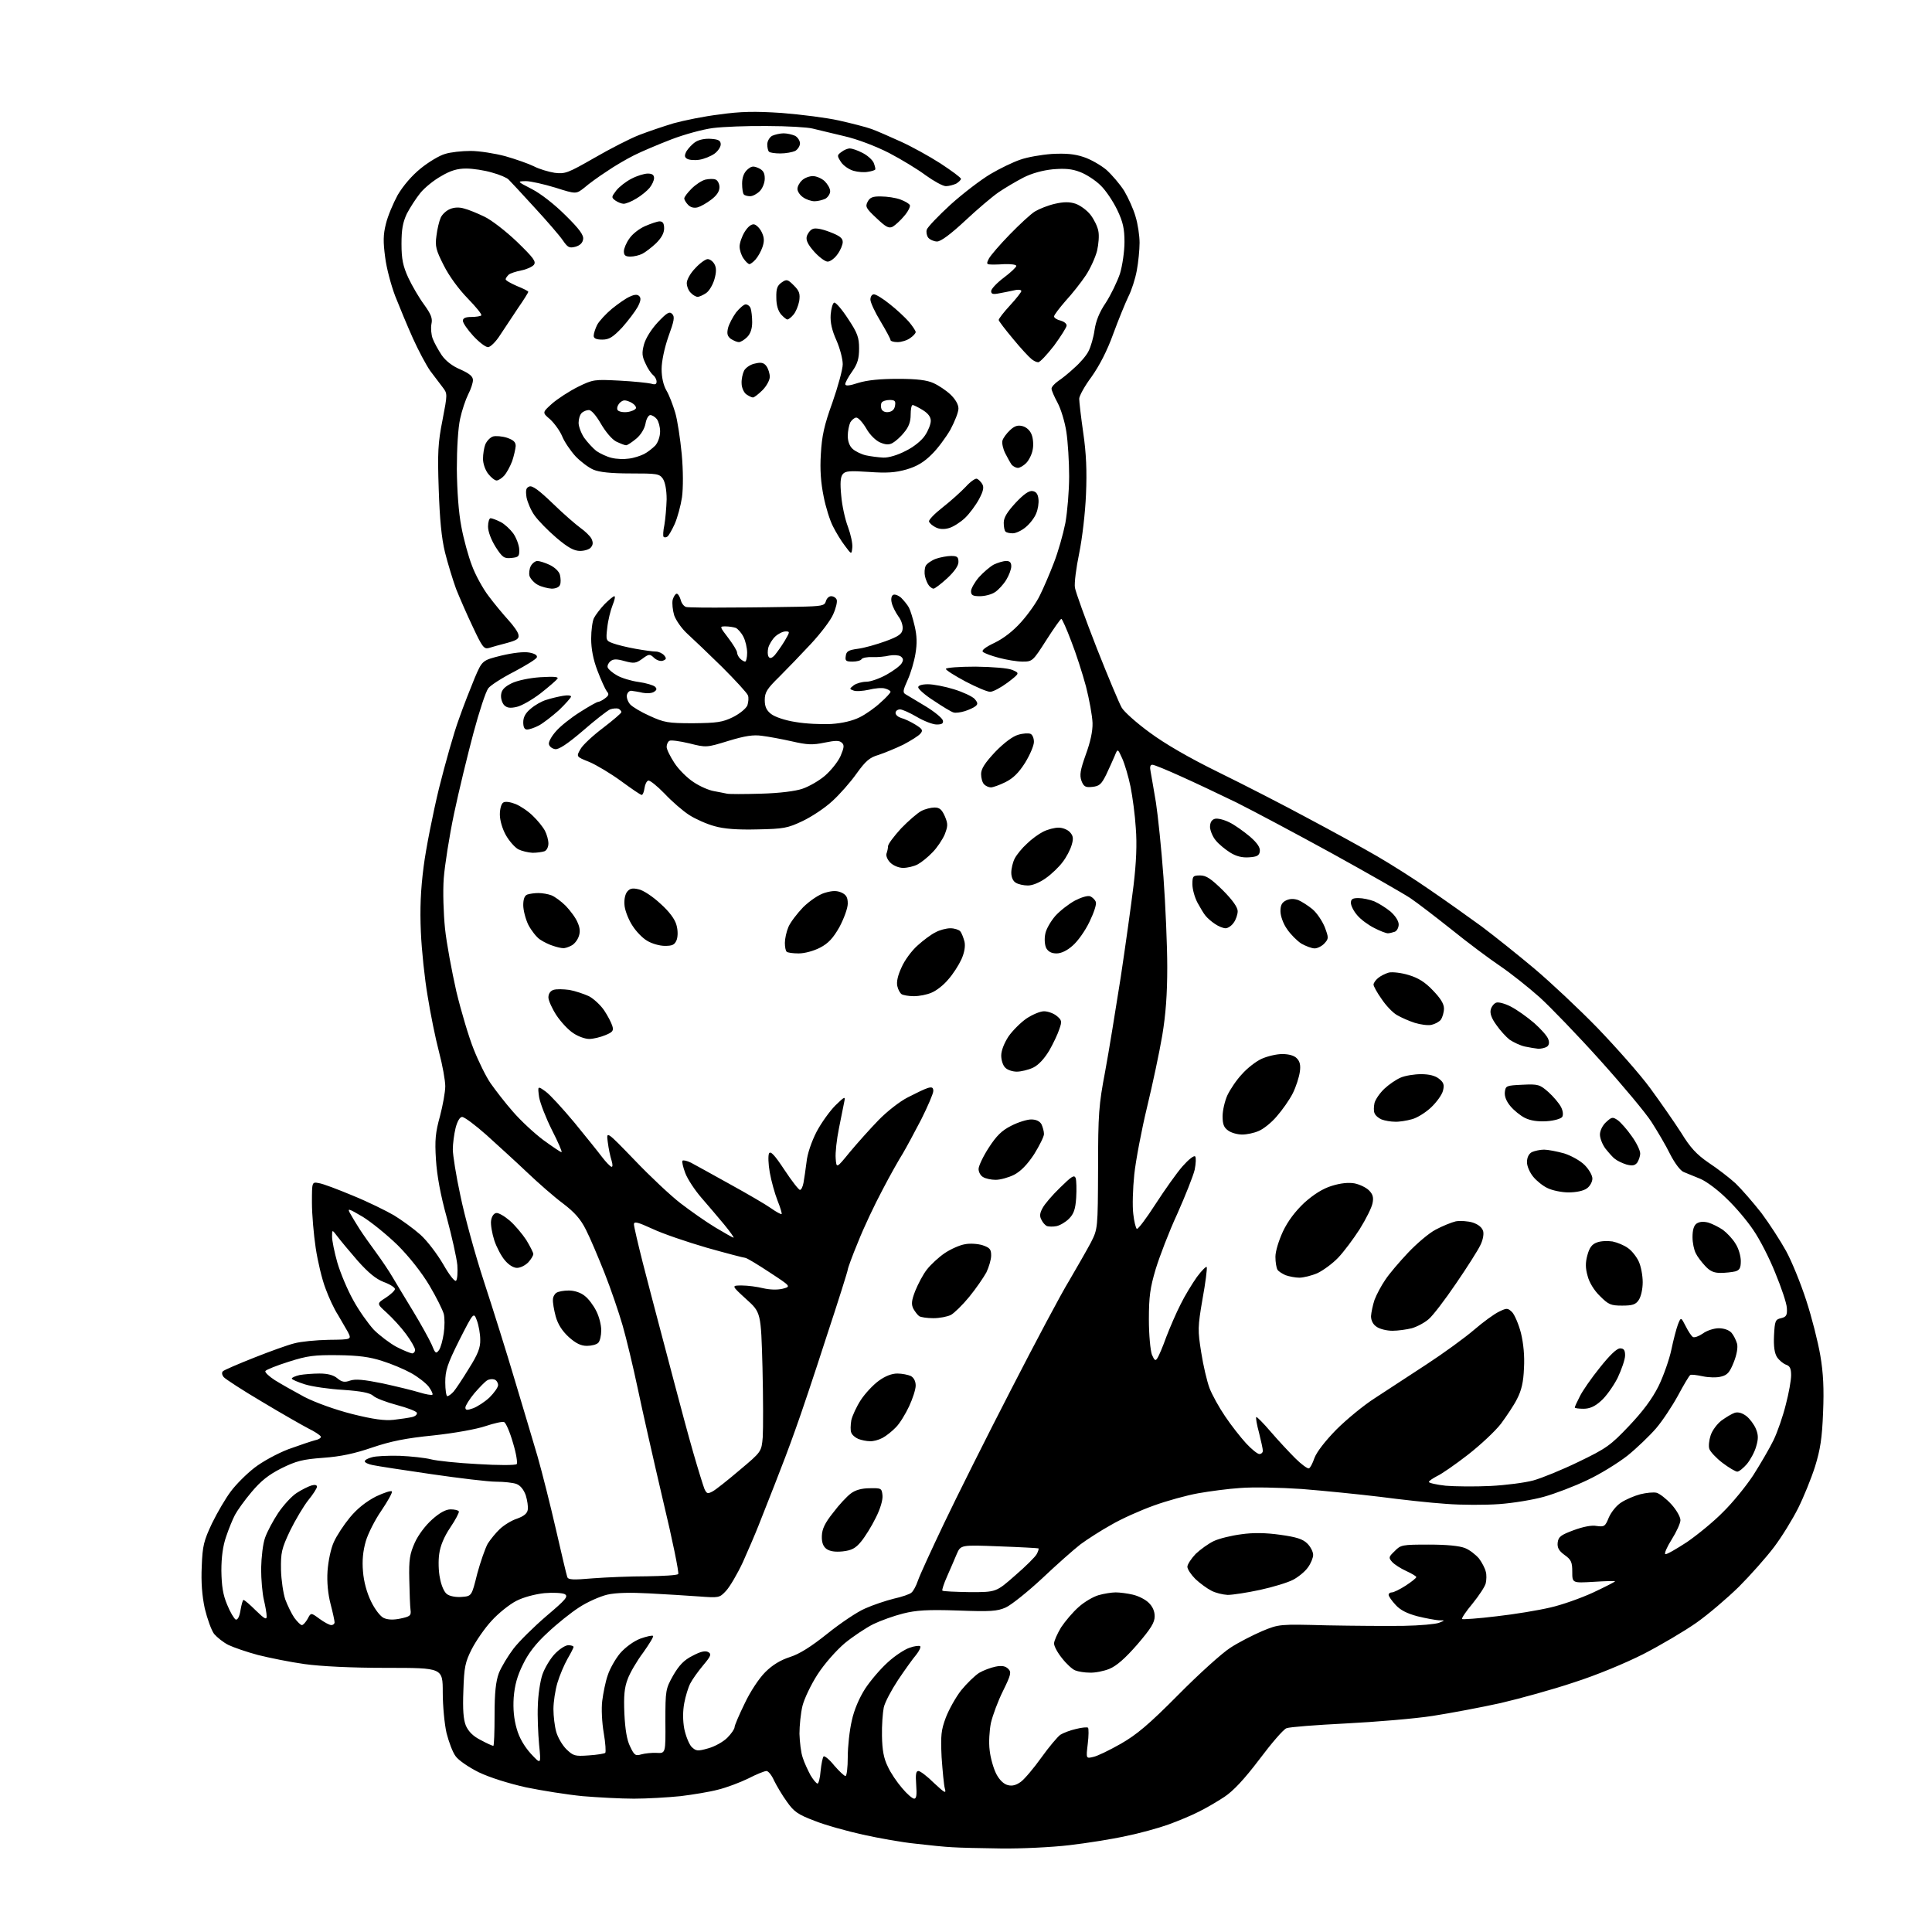 <?xml version="1.0" encoding="UTF-8" standalone="no"?>
<svg 
  version="1.1" 
  xmlns="http://www.w3.org/2000/svg" 
  xmlns:xlink="http://www.w3.org/1999/xlink" 
  xmlns:svg="http://www.w3.org/2000/svg"
  xmlns:rdf="http://www.w3.org/1999/02/22-rdf-syntax-ns#"
  xmlns:cc="http://creativecommons.org/ns#"
  xmlns:dc="http://purl.org/dc/elements/1.1/"
  viewBox="0 0 768 768"
  width="768"
  height="768"
>
<style>svg {background-color: white; }</style>"
<path stroke="none" fill="black" fill-rule="evenodd" d="M398.0,734.8C390.0,734.7 381.2,734.5 378.5,734.3C375.8,734.2 369.2,733.5 364.0,732.9C358.8,732.4 349.3,730.7 343.0,729.3C336.7,727.9 328.0,725.5 323.8,723.8C317.2,721.3 315.6,720.2 312.8,716.2C310.9,713.6 308.7,709.8 307.7,707.8C306.8,705.7 305.4,704.0 304.7,704.0C303.9,704.0 300.7,705.3 297.4,707.0C294.1,708.6 288.8,710.6 285.5,711.4C282.2,712.3 275.4,713.4 270.5,714.0C265.6,714.5 257.2,715.0 252.0,715.0C246.8,715.0 237.6,714.5 231.6,714.0C225.5,713.4 215.4,711.8 209.1,710.5C202.0,708.9 194.7,706.6 190.3,704.5C186.3,702.5 182.2,699.7 181.1,698.1C179.9,696.5 178.4,692.4 177.5,688.9C176.7,685.4 176.0,678.1 176.0,672.8C176.0,663.0 176.0,663.0 153.8,663.0C139.5,663.0 127.7,662.4 121.1,661.5C115.3,660.7 107.0,659.0 102.6,657.9C98.1,656.7 92.9,654.9 90.8,653.9C88.8,652.9 86.3,650.9 85.1,649.5C84.0,648.0 82.4,643.5 81.4,639.4C80.3,634.2 79.9,628.9 80.2,622.6C80.5,614.5 81.0,612.5 84.3,605.5C86.4,601.2 89.8,595.4 91.8,592.8C93.8,590.1 98.0,585.9 101.1,583.5C104.3,581.0 110.2,577.8 114.6,576.1C119.0,574.5 123.8,572.9 125.3,572.5C126.8,572.2 127.8,571.5 127.5,571.0C127.1,570.4 125.0,569.0 122.7,567.9C120.4,566.7 112.1,562.0 104.3,557.3C96.5,552.7 89.6,548.2 88.9,547.4C88.2,546.5 88.1,545.6 88.6,545.1C89.1,544.6 94.7,542.2 101.0,539.7C107.3,537.2 114.5,534.6 117.0,534.0C119.5,533.3 125.6,532.7 130.7,532.6C139.8,532.5 139.8,532.5 138.3,529.5C137.4,527.9 135.6,524.8 134.3,522.6C132.9,520.5 130.7,515.8 129.4,512.2C128.0,508.6 126.3,501.4 125.5,496.1C124.7,490.8 124.0,482.7 124.0,478.1C124.0,469.8 124.0,469.8 126.7,470.3C128.3,470.5 134.3,472.8 140.3,475.3C146.2,477.7 153.5,481.3 156.6,483.1C159.7,485.0 164.4,488.4 167.1,490.8C169.8,493.2 173.8,498.5 176.2,502.6C178.7,507.0 180.8,509.6 181.3,509.1C181.8,508.6 182.0,505.8 181.8,502.9C181.5,499.9 179.6,491.4 177.6,484.0C175.1,475.0 173.7,467.3 173.3,461.0C172.8,453.1 173.1,450.2 174.9,443.7C176.0,439.5 177.0,434.1 177.0,431.8C177.0,429.5 175.9,423.4 174.5,418.1C173.1,412.8 171.1,402.9 170.0,396.0C168.8,389.1 167.6,377.6 167.3,370.5C166.9,361.2 167.2,353.8 168.4,344.5C169.3,337.4 172.1,323.3 174.5,313.4C177.0,303.4 180.5,291.0 182.4,285.9C184.2,280.7 187.1,273.4 188.7,269.5C191.7,262.5 191.7,262.5 199.3,260.6C204.0,259.5 208.2,259.0 210.4,259.4C212.6,259.8 213.7,260.5 213.4,261.3C213.2,262.0 209.1,264.5 204.4,267.0C199.7,269.4 195.0,272.4 194.1,273.6C193.1,274.9 190.5,282.8 188.2,291.4C185.9,300.0 182.4,314.4 180.5,323.4C178.6,332.4 176.8,344.0 176.4,349.1C176.0,354.4 176.3,363.2 176.9,369.1C177.5,374.9 179.6,386.1 181.4,394.1C183.3,402.0 186.4,412.4 188.3,417.1C190.2,421.9 193.2,428.0 195.0,430.6C196.9,433.3 200.8,438.4 203.9,441.9C207.0,445.5 212.4,450.5 216.0,453.2C219.6,455.8 222.8,458.0 223.2,458.0C223.6,458.0 221.9,454.1 219.4,449.2C217.0,444.4 214.7,438.5 214.3,436.1C213.7,431.6 213.7,431.6 216.9,433.9C218.6,435.1 223.7,440.7 228.3,446.2C232.8,451.7 237.8,457.9 239.3,459.9C240.8,461.9 242.5,463.6 243.0,463.8C243.6,464.0 243.6,463.0 243.1,461.3C242.6,459.8 241.9,456.5 241.6,454.0C241.0,449.5 241.0,449.5 252.3,461.2C258.4,467.6 266.6,475.3 270.5,478.3C274.4,481.3 280.5,485.6 284.3,487.9C288.0,490.1 291.3,492.0 291.6,492.0C291.9,492.0 290.2,489.6 287.9,486.8C285.5,483.9 281.4,479.1 278.8,476.1C276.2,473.1 273.3,468.7 272.4,466.3C271.5,463.9 271.0,461.7 271.3,461.4C271.6,461.1 273.1,461.4 274.7,462.2C276.2,463.0 283.1,466.8 290.1,470.7C297.0,474.5 304.4,478.8 306.5,480.3C308.6,481.8 310.5,482.8 310.7,482.6C310.9,482.4 310.2,480.0 309.1,477.3C308.0,474.5 306.6,469.5 306.0,466.1C305.4,462.8 305.3,459.3 305.7,458.5C306.3,457.4 307.9,459.1 311.8,465.0C314.7,469.4 317.5,473.0 318.0,473.0C318.5,473.0 319.1,471.8 319.4,470.2C319.7,468.7 320.2,465.0 320.6,462.0C320.9,458.7 322.6,453.8 324.6,449.9C326.5,446.3 329.9,441.6 332.1,439.4C335.8,435.8 336.1,435.7 335.6,438.0C335.3,439.4 334.4,444.1 333.5,448.5C332.6,452.9 332.0,458.3 332.2,460.5C332.5,464.5 332.5,464.5 337.8,458.0C340.8,454.4 345.9,448.7 349.2,445.3C352.5,441.9 357.7,437.8 360.9,436.2C364.0,434.6 367.5,432.9 368.8,432.5C370.5,432.0 371.0,432.3 371.0,433.7C371.0,434.7 368.8,439.8 366.2,445.0C363.5,450.2 360.2,456.3 358.9,458.5C357.5,460.7 353.8,467.2 350.8,473.0C347.7,478.8 343.3,488.1 341.1,493.7C338.8,499.2 337.0,504.2 337.0,504.7C337.0,505.2 333.2,517.3 328.5,531.5C323.9,545.8 318.3,562.5 316.1,568.5C314.0,574.5 310.3,584.2 308.0,590.0C305.7,595.8 302.8,603.2 301.5,606.5C300.2,609.8 297.4,616.3 295.3,621.0C293.1,625.7 290.1,630.8 288.6,632.4C286.0,635.2 285.8,635.2 277.7,634.6C273.2,634.3 264.4,633.7 258.1,633.4C250.7,633.0 244.9,633.1 241.4,633.9C238.5,634.6 233.5,636.8 230.3,638.9C227.0,641.0 221.4,645.5 217.7,649.0C213.1,653.2 210.0,657.2 207.9,661.6C205.6,666.2 204.6,669.9 204.2,674.8C203.9,679.4 204.3,683.4 205.4,687.2C206.4,690.8 208.4,694.2 211.0,697.1C215.1,701.5 215.1,701.5 214.3,693.5C213.9,689.1 213.6,682.1 213.8,678.0C213.9,673.9 214.7,668.4 215.6,665.7C216.5,663.1 218.7,659.4 220.5,657.5C222.3,655.6 224.7,654.0 225.9,654.0C227.0,654.0 228.0,654.3 228.0,654.7C228.0,655.0 226.9,657.2 225.6,659.4C224.3,661.7 222.5,665.9 221.6,668.9C220.7,671.9 220.0,676.6 220.0,679.4C220.0,682.2 220.5,686.3 221.1,688.4C221.7,690.6 223.5,693.7 225.1,695.3C227.9,698.0 228.5,698.2 234.0,697.8C237.3,697.6 240.2,697.1 240.6,696.8C240.9,696.4 240.7,692.9 240.0,688.9C239.3,684.9 239.0,679.2 239.4,676.1C239.8,673.0 240.7,668.4 241.6,665.9C242.4,663.4 244.6,659.5 246.5,657.2C248.6,654.8 251.9,652.4 254.5,651.4C257.0,650.5 259.3,650.0 259.6,650.3C259.9,650.6 258.1,653.5 255.7,656.9C253.2,660.2 250.4,665.0 249.5,667.5C248.2,670.9 247.9,674.1 248.2,681.2C248.5,687.4 249.2,691.8 250.5,694.3C252.1,697.7 252.6,698.1 254.9,697.4C256.3,697.0 259.1,696.7 261.0,696.8C264.6,697.0 264.6,697.0 264.5,684.3C264.5,671.8 264.6,671.4 267.6,666.0C270.0,661.9 271.9,659.9 275.3,658.2C278.5,656.5 280.3,656.1 281.5,656.7C282.9,657.5 282.7,658.2 279.5,662.0C277.5,664.4 275.2,667.6 274.4,669.2C273.6,670.7 272.5,674.3 272.0,677.0C271.4,680.2 271.4,683.9 272.0,687.2C272.6,690.1 273.9,693.3 274.9,694.4C276.7,696.1 277.3,696.2 281.5,695.0C284.1,694.3 287.5,692.4 289.1,690.8C290.7,689.2 292.0,687.3 292.0,686.6C292.0,685.9 293.8,681.7 296.0,677.2C298.2,672.5 301.7,667.2 304.2,664.7C307.1,661.8 310.3,659.9 314.0,658.7C317.8,657.5 322.4,654.6 328.9,649.4C334.0,645.3 340.8,640.7 343.9,639.4C347.0,638.0 352.1,636.3 355.3,635.5C358.5,634.8 361.7,633.7 362.3,633.1C363.0,632.6 364.2,630.4 364.9,628.3C365.6,626.2 370.3,616.0 375.3,605.5C380.3,595.0 392.2,571.2 401.8,552.6C411.4,533.9 421.8,514.3 425.0,509.1C428.1,503.8 432.0,497.0 433.6,494.0C436.4,488.5 436.4,488.5 436.5,464.5C436.5,442.7 436.8,439.2 439.3,426.0C440.8,418.0 443.5,401.1 445.5,388.5C447.4,375.9 449.7,359.4 450.6,352.0C451.7,342.8 452.0,335.5 451.5,329.2C451.2,324.1 450.2,316.7 449.4,312.7C448.6,308.8 447.1,303.7 446.1,301.5C444.3,297.5 444.3,297.5 443.1,300.5C442.4,302.1 440.9,305.5 439.7,308.0C437.8,311.8 437.0,312.5 434.2,312.8C431.5,313.1 430.8,312.7 429.9,310.4C429.1,308.1 429.4,306.2 431.6,300.0C433.4,295.1 434.4,290.7 434.3,287.4C434.2,284.5 433.0,278.0 431.7,272.9C430.3,267.7 427.7,259.6 425.8,254.8C424.0,250.0 422.2,246.0 421.9,246.0C421.6,246.0 418.9,249.8 415.9,254.5C410.6,262.8 410.4,263.0 406.5,263.0C404.3,263.0 400.1,262.3 397.1,261.5C394.1,260.7 391.3,259.7 390.7,259.1C390.1,258.5 391.8,257.2 395.4,255.5C398.9,253.8 402.7,250.9 405.9,247.3C408.7,244.2 412.1,239.4 413.4,236.6C414.8,233.8 417.3,228.0 418.9,223.8C420.6,219.5 422.6,212.4 423.5,207.9C424.3,203.4 425.0,195.1 425.0,189.3C425.0,183.6 424.5,175.6 423.9,171.7C423.3,167.7 421.7,162.5 420.4,160.1C419.1,157.7 418.0,155.2 418.0,154.5C418.0,153.8 419.2,152.5 420.6,151.5C422.0,150.6 425.0,148.2 427.1,146.2C429.3,144.3 431.9,141.3 432.7,139.6C433.6,137.9 434.7,134.1 435.1,131.2C435.6,127.7 437.0,124.1 439.6,120.3C441.6,117.2 444.1,112.0 445.2,108.8C446.2,105.5 447.0,99.8 447.0,96.2C447.0,90.9 446.4,88.2 444.1,83.4C442.5,80.1 439.6,75.7 437.5,73.7C435.5,71.7 431.8,69.3 429.4,68.4C426.1,67.1 423.3,66.9 418.5,67.3C414.5,67.7 410.1,68.9 406.8,70.6C403.9,72.1 399.5,74.7 397.0,76.4C394.5,78.1 388.5,83.2 383.7,87.7C377.9,93.1 374.0,96.0 372.5,96.0C371.3,96.0 369.7,95.3 369.0,94.5C368.4,93.7 368.1,92.3 368.4,91.3C368.7,90.3 373.0,85.8 377.9,81.3C382.9,76.8 390.0,71.4 393.7,69.2C397.4,67.0 402.8,64.4 405.5,63.5C408.2,62.5 413.9,61.5 418.1,61.2C423.7,60.9 427.1,61.2 430.7,62.4C433.5,63.3 437.5,65.6 439.8,67.5C442.0,69.5 445.2,73.2 446.9,75.9C448.5,78.6 450.6,83.2 451.4,86.1C452.3,89.0 453.0,93.7 453.0,96.5C453.0,99.3 452.5,104.3 451.9,107.5C451.3,110.8 449.8,115.5 448.5,118.0C447.3,120.5 444.6,127.1 442.5,132.8C440.1,139.5 437.0,145.4 433.9,149.8C431.2,153.4 429.0,157.4 429.0,158.5C429.0,159.7 429.7,165.7 430.6,172.0C431.8,180.1 432.1,187.3 431.7,196.5C431.4,203.9 430.2,214.0 429.0,219.9C427.8,225.7 427.0,231.8 427.3,233.6C427.6,235.4 431.5,246.2 436.0,257.7C440.5,269.1 445.0,279.8 445.9,281.3C446.8,282.9 451.7,287.3 456.9,291.1C463.1,295.7 472.6,301.2 484.4,307.0C494.4,311.9 510.4,320.1 520.0,325.3C529.6,330.4 542.0,337.2 547.5,340.4C553.0,343.6 562.5,349.6 568.5,353.8C574.5,357.9 583.8,364.5 589.0,368.3C594.2,372.2 603.7,379.8 610.0,385.1C616.3,390.4 627.6,401.0 635.0,408.6C642.4,416.3 651.9,427.0 656.0,432.6C660.1,438.2 665.6,446.1 668.3,450.3C671.9,456.2 674.4,458.9 679.2,462.2C682.7,464.5 687.5,468.2 689.9,470.4C692.3,472.7 696.9,478.0 700.2,482.2C703.4,486.5 707.8,493.3 710.0,497.3C712.2,501.3 715.8,510.1 718.0,516.9C720.2,523.6 722.7,533.5 723.6,538.8C724.8,545.8 725.1,552.1 724.7,561.5C724.3,571.8 723.6,576.2 721.5,583.0C720.0,587.7 717.0,595.1 714.8,599.5C712.6,603.9 708.3,610.9 705.2,615.0C702.1,619.1 695.8,626.2 691.2,630.8C686.6,635.3 679.0,641.8 674.3,645.1C669.6,648.4 660.1,654.0 653.3,657.5C646.0,661.2 634.4,666.0 625.6,668.8C617.3,671.6 604.2,675.2 596.5,677.0C588.8,678.7 576.6,681.0 569.5,682.1C562.4,683.2 546.8,684.5 535.0,685.1C523.2,685.7 512.6,686.5 511.4,687.0C510.2,687.4 505.4,693.0 500.6,699.4C494.6,707.3 490.3,711.9 486.7,714.3C483.8,716.2 479.2,718.9 476.5,720.2C473.8,721.6 468.3,723.9 464.4,725.3C460.5,726.7 452.9,728.8 447.4,729.9C442.0,731.1 431.9,732.7 425.0,733.5C418.2,734.3 406.0,734.9 398.0,734.8zM363.4,715.0C364.3,715.0 364.5,713.5 364.2,709.5C363.9,705.3 364.1,704.0 365.1,704.0C365.8,704.0 368.6,706.1 371.3,708.8C375.6,712.8 376.2,713.1 375.6,711.0C375.2,709.6 374.7,704.0 374.3,698.5C373.9,689.8 374.1,687.8 376.0,682.7C377.2,679.6 379.9,674.7 382.1,671.9C384.3,669.2 387.5,666.1 389.2,665.0C390.9,664.0 393.8,662.9 395.8,662.5C398.3,662.0 399.7,662.3 400.8,663.4C402.1,664.7 401.9,665.7 398.7,672.2C396.7,676.2 394.6,681.9 393.9,684.9C393.3,687.9 393.0,692.7 393.4,695.7C393.7,698.7 394.9,702.9 396.0,705.1C397.3,707.6 399.0,709.2 400.6,709.6C402.4,710.1 404.0,709.6 405.8,708.3C407.3,707.2 411.0,702.8 414.0,698.6C417.0,694.4 420.4,690.4 421.5,689.6C422.6,688.9 425.4,687.8 427.7,687.3C430.0,686.7 432.2,686.5 432.5,686.8C432.8,687.1 432.8,690.0 432.4,693.2C431.7,699.1 431.7,699.1 434.6,698.4C436.2,698.1 441.1,695.7 445.5,693.2C451.8,689.6 456.6,685.6 468.3,673.8C476.5,665.5 485.8,657.1 489.1,655.0C492.3,652.9 498.0,650.0 501.7,648.4C508.5,645.6 508.5,645.6 527.5,646.1C538.0,646.3 551.7,646.4 558.0,646.3C564.4,646.2 570.7,645.6 572.0,645.1C574.5,644.1 574.5,644.1 572.0,644.1C570.6,644.0 566.7,643.3 563.5,642.5C559.3,641.4 556.6,640.0 554.8,638.0C553.2,636.3 552.0,634.5 552.0,634.0C552.0,633.4 552.6,633.0 553.3,633.0C554.0,633.0 556.5,631.8 558.8,630.3C561.1,628.8 563.0,627.3 563.0,626.9C563.0,626.6 561.2,625.5 559.0,624.5C556.8,623.5 554.3,621.9 553.4,620.9C551.9,619.2 552.0,618.9 554.4,616.6C556.8,614.1 557.4,614.0 568.0,614.0C575.1,614.0 580.2,614.5 582.4,615.4C584.2,616.1 586.6,618.0 587.9,619.5C589.1,621.1 590.3,623.4 590.6,624.7C591.0,625.9 590.9,628.1 590.6,629.4C590.3,630.7 587.9,634.3 585.4,637.4C582.8,640.5 580.9,643.3 581.2,643.6C581.5,643.8 587.6,643.4 594.9,642.5C602.1,641.7 611.7,640.1 616.3,639.0C620.8,638.0 628.4,635.3 633.2,633.1C638.1,630.8 642.0,628.8 642.0,628.6C642.0,628.4 638.2,628.5 633.5,628.8C625.0,629.3 625.0,629.3 625.0,624.8C625.0,621.0 624.6,620.0 621.9,618.1C619.6,616.4 619.0,615.2 619.2,613.2C619.5,610.9 620.4,610.2 625.5,608.3C629.3,606.9 632.7,606.2 634.7,606.6C637.7,607.0 638.1,606.8 639.5,603.3C640.4,601.2 642.5,598.5 644.4,597.3C646.2,596.1 649.7,594.6 652.0,594.0C654.4,593.4 657.3,593.1 658.5,593.4C659.7,593.7 662.4,595.8 664.4,598.0C666.4,600.2 668.0,603.0 668.0,604.3C668.0,605.5 666.4,609.0 664.5,612.0C662.6,615.0 661.5,617.6 662.0,617.8C662.5,618.0 666.3,615.8 670.6,613.0C674.8,610.1 681.3,604.8 684.9,601.1C688.6,597.5 694.0,590.9 696.9,586.5C699.7,582.1 703.4,575.8 705.0,572.5C706.6,569.2 708.8,562.8 709.9,558.3C711.1,553.8 712.0,548.6 712.0,546.7C712.0,544.0 711.5,543.0 710.0,542.5C708.9,542.1 707.3,540.8 706.4,539.5C705.4,537.9 705.0,535.3 705.2,530.9C705.5,525.1 705.7,524.5 708.0,524.0C710.1,523.5 710.5,522.8 710.3,519.9C710.2,518.0 708.1,511.8 705.7,506.0C703.4,500.2 699.5,492.6 697.0,489.0C694.6,485.4 689.9,479.8 686.4,476.5C683.0,473.1 678.3,469.6 675.9,468.6C673.5,467.6 670.5,466.4 669.3,465.9C668.0,465.4 665.8,462.5 663.9,458.8C662.2,455.3 658.8,449.6 656.5,446.0C654.2,442.4 645.0,431.4 636.1,421.5C627.2,411.6 616.3,400.3 612.0,396.4C607.6,392.5 600.6,386.9 596.3,384.0C592.0,381.1 583.3,374.6 577.0,369.5C570.7,364.5 563.3,358.8 560.6,357.0C557.9,355.2 543.9,347.2 529.6,339.3C515.2,331.4 498.1,322.3 491.5,319.0C484.9,315.8 475.0,311.1 469.4,308.6C463.9,306.1 458.8,304.0 458.1,304.0C457.2,304.0 457.0,304.9 457.4,306.8C457.7,308.3 458.6,313.8 459.5,319.0C460.3,324.2 461.7,337.6 462.5,348.7C463.3,359.8 464.0,375.9 464.0,384.4C464.0,395.3 463.4,403.3 462.0,411.7C460.9,418.2 458.2,430.9 456.0,440.0C453.8,449.1 451.5,461.2 450.9,466.8C450.3,472.5 450.1,479.6 450.5,482.6C450.8,485.5 451.5,488.2 451.9,488.5C452.4,488.7 455.7,484.3 459.3,478.7C463.0,473.0 467.8,466.2 470.1,463.6C472.4,461.0 474.6,459.2 475.1,459.7C475.5,460.1 475.4,462.5 474.9,465.0C474.3,467.5 471.2,475.3 468.0,482.5C464.7,489.6 460.9,499.6 459.4,504.5C457.2,511.9 456.7,515.4 456.7,524.5C456.7,530.7 457.3,536.8 457.9,538.5C458.9,540.8 459.3,541.1 460.0,540.0C460.6,539.2 462.2,535.4 463.6,531.5C465.1,527.6 467.6,521.8 469.3,518.5C470.9,515.2 473.9,510.3 475.8,507.6C477.8,504.9 479.6,503.2 479.7,503.7C479.9,504.3 479.2,510.0 478.0,516.5C476.1,527.6 476.1,528.8 477.5,537.6C478.3,542.8 479.8,549.1 480.8,551.8C481.8,554.4 484.6,559.5 487.0,563.0C489.4,566.6 493.2,571.4 495.3,573.7C497.5,576.1 499.9,578.0 500.6,578.0C501.4,578.0 502.0,577.4 502.0,576.7C502.0,576.0 501.3,572.8 500.5,569.6C499.6,566.3 499.1,563.5 499.4,563.3C499.6,563.1 502.2,565.7 505.1,569.1C508.1,572.6 512.5,577.3 514.9,579.7C517.3,582.1 519.8,583.9 520.3,583.7C520.8,583.6 521.8,581.7 522.5,579.6C523.4,577.2 526.7,572.9 531.2,568.3C535.2,564.3 542.1,558.6 546.5,555.8C550.9,552.9 560.1,546.9 567.0,542.4C573.9,537.9 582.4,531.7 586.0,528.6C589.6,525.5 594.0,522.3 595.9,521.4C599.0,519.9 599.3,519.9 601.1,521.6C602.1,522.7 603.7,526.4 604.6,529.9C605.6,534.0 606.1,539.1 605.8,543.9C605.6,549.4 604.8,552.7 603.1,556.0C601.9,558.5 598.9,562.9 596.7,565.9C594.4,568.9 588.5,574.4 583.5,578.3C578.6,582.1 573.0,586.0 571.2,586.8C569.5,587.7 568.0,588.7 568.0,589.1C568.0,589.5 571.0,590.2 574.7,590.6C578.3,590.9 586.3,591.0 592.4,590.7C598.5,590.4 606.2,589.4 609.5,588.5C612.8,587.6 620.9,584.3 627.5,581.1C638.5,575.8 640.2,574.6 647.5,566.9C653.0,561.1 656.7,556.2 659.3,551.0C661.3,546.9 663.6,540.3 664.4,536.5C665.2,532.6 666.4,528.1 667.0,526.5C668.2,523.5 668.2,523.5 670.1,527.2C671.1,529.2 672.4,531.2 673.0,531.5C673.6,531.8 675.3,531.2 676.9,530.1C678.5,528.9 681.4,528.0 683.2,528.0C685.3,528.0 687.3,528.7 688.3,529.8C689.1,530.7 690.1,532.7 690.5,534.1C690.9,535.6 690.4,538.5 689.2,541.5C687.6,545.5 686.7,546.6 684.2,547.2C682.5,547.7 679.2,547.6 676.9,547.1C674.5,546.6 672.3,546.3 671.9,546.6C671.5,546.8 669.3,550.5 667.0,554.8C664.7,559.0 660.8,564.9 658.3,567.8C655.8,570.7 650.7,575.6 647.0,578.6C643.3,581.5 636.1,586.0 630.9,588.4C625.7,590.9 618.0,593.8 613.7,595.0C609.4,596.2 601.5,597.5 596.0,597.9C590.5,598.3 580.9,598.3 574.7,597.8C568.6,597.4 556.8,596.1 548.5,595.0C540.2,594.0 526.3,592.6 517.5,591.9C508.7,591.3 497.7,591.1 493.0,591.5C488.3,591.8 480.8,592.8 476.3,593.6C471.8,594.4 463.8,596.6 458.6,598.5C453.3,600.4 445.7,603.8 441.8,606.1C437.8,608.3 432.2,611.9 429.5,613.9C426.8,616.0 419.9,622.1 414.2,627.5C408.5,632.8 402.0,638.0 399.8,639.0C396.4,640.5 393.8,640.7 380.7,640.2C368.6,639.8 364.2,640.1 359.0,641.4C355.4,642.3 350.1,644.2 347.2,645.6C344.2,647.1 339.1,650.5 335.8,653.2C332.4,656.1 327.7,661.4 325.0,665.6C322.4,669.6 319.7,675.3 319.0,678.1C318.3,681.0 317.8,686.0 317.8,689.2C317.9,692.5 318.4,696.8 319.1,698.7C319.7,700.7 321.2,703.8 322.2,705.7C323.3,707.5 324.5,709.0 325.0,709.0C325.4,709.0 326.0,706.7 326.2,704.0C326.5,701.2 327.0,698.6 327.4,698.2C327.8,697.9 329.7,699.4 331.6,701.8C333.6,704.1 335.6,706.0 336.1,706.0C336.6,706.0 337.0,702.6 337.0,698.4C337.0,694.3 337.7,687.8 338.6,684.0C339.5,679.7 341.6,674.9 343.9,671.3C346.0,668.1 350.0,663.4 352.9,660.8C355.7,658.2 359.7,655.6 361.6,655.0C363.5,654.3 365.4,654.1 365.8,654.4C366.1,654.8 365.4,656.3 364.2,657.8C362.9,659.3 359.7,663.8 357.0,667.8C354.3,671.9 351.7,676.8 351.3,678.8C350.9,680.8 350.5,685.9 350.6,690.1C350.7,695.7 351.3,699.0 352.9,702.2C354.0,704.7 356.6,708.5 358.6,710.8C360.5,713.1 362.7,715.0 363.4,715.0zM196.1,694.0C196.4,694.0 196.6,688.5 196.6,681.8C196.6,672.7 197.1,668.4 198.3,665.1C199.3,662.6 201.9,658.3 204.1,655.4C206.3,652.5 212.2,646.7 217.2,642.4C225.0,635.8 226.0,634.6 224.5,633.7C223.5,633.2 219.9,633.0 216.4,633.3C212.7,633.7 208.1,634.9 205.2,636.4C202.5,637.8 198.1,641.3 195.4,644.3C192.7,647.2 189.2,652.3 187.5,655.6C184.9,660.8 184.5,662.7 184.2,672.0C183.9,679.7 184.2,683.5 185.2,686.0C186.3,688.4 188.1,690.2 191.1,691.7C193.5,693.0 195.7,694.0 196.1,694.0zM433.2,664.9C431.2,664.9 428.6,664.5 427.4,664.0C426.3,663.6 423.9,661.4 422.2,659.2C420.4,657.0 419.0,654.4 419.0,653.3C419.0,652.3 420.3,649.4 421.8,646.9C423.4,644.5 426.5,640.8 428.8,638.8C431.0,636.8 434.6,634.7 436.7,634.1C438.8,633.5 441.9,633.0 443.5,633.0C445.1,633.0 448.2,633.4 450.3,633.9C452.5,634.4 455.3,635.8 456.6,637.1C458.2,638.6 459.0,640.5 459.0,642.5C459.0,645.0 457.5,647.4 452.1,653.7C447.3,659.2 443.9,662.2 441.0,663.4C438.8,664.3 435.3,665.0 433.2,664.9zM120.0,646.0C120.5,646.0 121.5,644.9 122.3,643.5C123.6,641.0 123.6,641.0 127.0,643.5C128.9,644.9 131.0,646.0 131.7,646.0C132.4,646.0 133.0,645.5 133.0,644.9C133.0,644.3 132.3,641.0 131.4,637.6C130.4,633.7 129.9,629.0 130.2,624.5C130.5,620.5 131.5,615.6 132.7,613.0C133.8,610.5 136.7,606.1 139.1,603.2C142.0,599.7 145.4,597.0 149.4,594.9C152.8,593.3 155.6,592.4 155.8,592.9C156.0,593.4 154.1,596.8 151.6,600.5C149.1,604.1 146.3,609.6 145.4,612.7C144.3,616.5 143.9,620.4 144.3,624.7C144.6,628.7 145.8,633.1 147.5,636.6C149.0,639.7 151.2,642.6 152.6,643.2C154.2,643.9 156.4,644.0 159.2,643.4C163.0,642.6 163.5,642.2 163.2,640.0C163.0,638.6 162.8,633.2 162.7,628.0C162.5,619.9 162.9,617.7 164.9,613.2C166.3,610.1 169.2,606.3 171.8,604.0C174.7,601.4 177.2,600.0 179.1,600.0C180.6,600.0 182.1,600.3 182.4,600.8C182.6,601.2 181.1,604.1 179.0,607.2C176.5,610.9 175.0,614.6 174.6,617.7C174.2,620.3 174.3,624.7 174.9,627.4C175.4,630.2 176.6,633.0 177.7,633.7C178.7,634.5 181.3,635.0 183.5,634.8C187.5,634.5 187.5,634.5 189.7,625.6C191.0,620.8 192.9,615.4 193.9,613.6C195.0,611.9 197.1,609.3 198.7,607.8C200.3,606.3 203.3,604.4 205.5,603.7C208.3,602.7 209.6,601.6 209.8,600.1C210.0,598.9 209.6,596.4 209.0,594.4C208.2,592.2 206.9,590.5 205.3,589.9C204.0,589.4 200.3,589.0 197.2,589.0C194.1,589.0 182.5,587.6 171.5,586.0C160.5,584.4 150.0,582.8 148.2,582.4C146.5,582.1 145.0,581.4 145.0,580.9C145.0,580.4 146.2,579.7 147.8,579.3C149.3,578.8 154.3,578.6 158.8,578.7C163.4,578.9 169.0,579.5 171.3,580.1C173.6,580.7 182.0,581.6 190.0,582.0C198.0,582.5 204.9,582.5 205.4,582.0C205.8,581.6 205.2,577.7 203.9,573.5C202.7,569.3 201.1,565.6 200.4,565.3C199.7,565.0 196.3,565.8 193.0,566.9C189.5,568.1 180.7,569.7 172.3,570.6C161.3,571.7 155.4,572.9 148.0,575.4C141.0,577.8 135.5,579.0 128.5,579.5C120.2,580.1 117.7,580.8 111.8,583.7C106.7,586.3 103.7,588.7 100.0,593.1C97.2,596.4 94.3,600.5 93.4,602.2C92.5,603.9 90.9,607.8 89.9,610.8C88.6,614.5 88.0,619.0 88.0,624.4C88.1,630.4 88.6,633.9 90.3,637.9C91.5,640.9 93.1,643.5 93.7,643.8C94.5,644.0 95.2,642.6 95.6,640.1C96.0,637.8 96.5,636.0 96.8,636.0C97.2,636.0 99.4,637.9 101.7,640.2C105.2,643.6 106.0,644.0 106.0,642.5C106.0,641.4 105.5,638.5 104.9,636.0C104.3,633.5 103.8,627.9 103.8,623.5C103.9,619.0 104.5,613.6 105.4,611.2C106.2,608.9 108.6,604.4 110.6,601.4C112.7,598.3 115.9,594.8 117.9,593.5C119.9,592.2 122.5,590.9 123.8,590.5C125.2,590.1 126.0,590.3 126.0,591.0C126.0,591.6 124.4,594.1 122.5,596.4C120.7,598.7 117.4,604.2 115.3,608.5C111.9,615.7 111.6,617.2 111.7,624.0C111.8,628.1 112.6,633.4 113.4,635.8C114.3,638.2 115.9,641.5 117.0,643.1C118.2,644.7 119.5,646.0 120.0,646.0zM488.0,634.0C486.1,633.9 483.1,633.2 481.5,632.3C479.9,631.5 477.0,629.4 475.2,627.7C473.5,626.0 472.0,623.8 472.0,622.8C472.0,621.9 473.5,619.6 475.3,617.7C477.2,615.9 480.4,613.6 482.5,612.6C484.6,611.6 489.5,610.4 493.4,609.9C498.2,609.2 503.2,609.3 508.9,610.1C515.4,611.0 517.9,611.8 519.7,613.6C521.0,614.9 522.0,616.9 522.0,618.1C522.0,619.2 521.1,621.5 519.9,623.1C518.8,624.7 516.1,626.9 514.0,628.0C511.9,629.1 506.0,630.9 500.9,632.0C495.8,633.1 490.0,634.0 488.0,634.0zM385.6,632.9C396.0,632.9 396.0,632.9 403.5,626.3C407.7,622.7 411.6,618.8 412.1,617.8C412.7,616.7 413.0,615.7 412.8,615.5C412.6,615.4 405.6,615.0 397.2,614.7C381.9,614.1 381.9,614.1 380.3,617.8C379.5,619.8 377.7,623.8 376.5,626.6C375.2,629.5 374.4,632.0 374.6,632.3C374.9,632.6 379.8,632.8 385.6,632.9zM235.8,627.4C241.1,627.0 250.7,626.6 257.2,626.6C263.6,626.5 269.2,626.2 269.6,625.7C270.0,625.3 267.3,612.0 263.5,596.2C259.8,580.4 255.3,560.5 253.5,551.9C251.7,543.4 249.0,532.1 247.5,526.9C246.0,521.7 242.8,512.3 240.3,506.0C237.8,499.7 234.5,491.9 232.9,488.8C230.8,484.6 228.4,481.9 223.8,478.4C220.3,475.8 213.9,470.2 209.5,466.0C205.1,461.8 197.8,455.2 193.4,451.2C188.9,447.2 184.6,444.0 183.7,444.0C182.8,444.0 181.8,445.7 181.1,448.4C180.5,450.9 180.0,454.7 180.0,456.9C180.0,459.1 181.3,467.4 183.0,475.2C184.6,483.1 188.8,498.5 192.4,509.5C196.0,520.5 201.5,538.0 204.6,548.5C207.8,559.0 211.8,572.7 213.7,579.0C215.5,585.3 218.8,598.4 221.0,608.0C223.2,617.6 225.2,626.1 225.5,626.9C225.9,628.0 227.8,628.1 235.8,627.4zM335.0,616.7C332.0,617.0 329.9,616.7 328.5,615.7C327.2,614.7 326.6,613.1 326.7,610.5C326.8,607.8 327.9,605.4 331.2,601.3C333.5,598.2 336.7,594.8 338.2,593.7C340.0,592.3 342.6,591.6 345.7,591.6C350.3,591.5 350.5,591.6 350.8,594.4C351.0,596.1 350.0,599.7 348.1,603.4C346.5,606.7 343.8,611.0 342.3,612.8C340.1,615.5 338.5,616.3 335.0,616.7zM283.2,592.9C284.4,592.3 289.3,588.4 294.0,584.4C302.7,577.1 302.7,577.1 303.2,571.3C303.4,568.1 303.4,555.7 303.1,543.6C302.5,521.7 302.5,521.7 296.6,516.4C290.7,511.0 290.7,511.0 294.9,511.0C297.2,511.0 301.0,511.5 303.4,512.1C306.1,512.7 308.9,512.8 311.1,512.3C314.5,511.4 314.5,511.4 305.8,505.7C301.1,502.6 296.8,500.0 296.2,500.0C295.7,500.0 288.8,498.2 281.0,496.0C273.1,493.7 263.4,490.4 259.4,488.5C253.5,485.8 252.0,485.4 252.0,486.7C252.0,487.5 253.6,494.4 255.5,501.9C257.4,509.4 260.1,519.5 261.4,524.5C262.7,529.5 265.7,540.7 268.0,549.5C270.3,558.3 273.7,570.9 275.6,577.5C277.5,584.1 279.5,590.5 280.0,591.8C280.9,593.8 281.3,593.9 283.2,592.9zM690.6,585.0C689.9,585.0 687.2,583.4 684.7,581.5C682.2,579.6 679.9,577.1 679.5,576.0C679.1,574.9 679.4,572.4 680.0,570.6C680.6,568.7 682.5,566.1 684.3,564.7C686.1,563.4 688.4,562.0 689.6,561.6C691.0,561.2 692.6,561.7 694.2,562.9C695.6,564.0 697.3,566.3 698.0,568.0C699.0,570.4 699.0,572.0 698.1,575.0C697.5,577.2 695.8,580.3 694.4,582.0C693.0,583.6 691.3,585.0 690.6,585.0zM345.8,572.9C344.5,572.9 342.5,572.5 341.2,572.0C340.0,571.5 338.7,570.4 338.4,569.5C338.0,568.7 338.1,566.5 338.4,564.6C338.8,562.8 340.5,559.1 342.2,556.5C343.9,553.9 347.1,550.5 349.3,548.9C351.9,547.0 354.5,546.0 356.7,546.0C358.6,546.0 361.0,546.5 362.1,547.0C363.3,547.7 364.0,549.1 364.0,550.8C364.0,552.3 362.8,556.0 361.4,559.0C360.0,562.0 357.7,565.8 356.2,567.3C354.7,568.9 352.3,570.8 350.8,571.6C349.3,572.4 347.1,573.0 345.8,572.9zM156.5,564.4C159.2,564.1 162.5,563.6 163.8,563.3C165.1,563.0 165.9,562.3 165.7,561.6C165.5,561.0 161.9,559.6 157.7,558.5C153.6,557.4 149.3,555.8 148.3,554.8C147.0,553.7 143.7,553.0 136.5,552.5C131.0,552.2 124.1,551.2 121.2,550.3C118.4,549.4 116.0,548.4 116.0,548.0C116.0,547.6 117.4,547.0 119.1,546.6C120.8,546.3 124.4,546.0 127.0,546.0C130.2,546.0 132.6,546.6 134.1,547.9C135.9,549.4 137.0,549.6 139.2,548.8C141.3,548.1 144.6,548.4 152.0,549.9C157.5,551.1 164.1,552.7 166.7,553.5C169.3,554.3 171.6,554.7 171.9,554.4C172.2,554.2 171.5,552.7 170.4,551.2C169.2,549.7 166.1,547.3 163.4,545.8C160.7,544.3 155.5,542.1 151.9,541.0C147.0,539.4 142.5,538.8 134.4,538.7C125.0,538.6 122.3,538.9 114.8,541.3C110.0,542.8 105.8,544.5 105.5,545.0C105.2,545.5 106.9,547.1 109.2,548.6C111.6,550.1 116.9,553.1 121.0,555.3C125.5,557.6 133.3,560.4 140.0,562.1C148.4,564.2 152.9,564.8 156.5,564.4zM188.1,559.8C189.7,559.2 192.7,557.3 194.6,555.5C196.4,553.7 198.0,551.5 198.0,550.6C198.0,549.7 197.4,548.7 196.6,548.4C195.8,548.1 194.5,548.2 193.7,548.7C192.9,549.1 190.6,551.5 188.6,553.8C186.6,556.2 185.0,558.8 185.0,559.5C185.0,560.6 185.6,560.7 188.1,559.8zM629.5,560.0C627.6,560.0 626.0,559.8 626.0,559.5C626.0,559.2 626.9,557.2 628.0,555.1C629.0,553.0 632.6,547.8 636.0,543.6C639.9,538.7 642.7,536.0 644.0,536.0C645.5,536.0 646.0,536.7 646.0,538.8C646.0,540.4 644.6,544.4 643.0,547.8C641.3,551.1 638.3,555.3 636.4,556.9C634.0,559.1 631.9,560.0 629.5,560.0zM177.8,555.0C178.3,555.0 179.4,554.2 180.3,553.2C181.1,552.3 183.9,548.1 186.4,544.0C190.0,538.3 191.0,535.7 190.9,532.5C190.9,530.3 190.3,526.9 189.6,525.0C188.3,521.5 188.3,521.5 182.6,532.7C177.8,542.3 177.0,544.8 177.0,549.5C177.0,552.5 177.4,555.0 177.8,555.0zM163.8,538.0C164.4,538.0 165.0,537.4 165.0,536.6C165.0,535.8 163.4,533.0 161.4,530.3C159.5,527.7 156.0,523.9 153.8,521.9C149.7,518.2 149.7,518.2 153.3,515.9C155.3,514.6 157.0,513.0 157.0,512.4C157.0,511.8 155.0,510.5 152.5,509.6C149.4,508.4 146.4,505.9 142.2,501.2C139.0,497.5 135.4,493.2 134.2,491.6C132.0,488.7 132.0,488.7 132.0,491.6C132.0,493.1 132.9,497.7 134.1,501.9C135.3,506.0 138.1,512.7 140.4,516.8C142.6,520.9 146.4,526.2 148.6,528.6C150.9,530.9 155.0,534.0 157.6,535.4C160.3,536.8 163.1,537.9 163.8,538.0zM174.5,536.7C175.2,535.7 176.0,532.7 176.4,530.0C176.8,527.3 176.8,523.8 176.4,522.3C176.0,520.8 173.5,515.7 170.7,511.0C167.6,505.8 162.7,499.6 158.1,495.0C153.9,490.9 147.6,485.8 144.2,483.7C138.6,480.4 138.0,480.2 139.1,482.2C139.8,483.5 141.5,486.3 142.9,488.5C144.3,490.7 147.3,494.9 149.5,497.9C151.7,500.9 154.6,505.2 156.0,507.6C157.4,510.0 161.1,516.1 164.2,521.2C167.3,526.3 170.6,532.3 171.6,534.5C173.0,538.0 173.3,538.3 174.5,536.7zM233.3,535.0C230.9,535.0 228.9,534.0 226.1,531.5C223.5,529.1 221.8,526.5 220.9,523.3C220.2,520.7 219.7,517.7 219.8,516.6C219.8,515.5 220.5,514.3 221.2,513.9C221.9,513.4 224.1,513.0 226.1,513.0C228.3,513.0 230.8,513.8 232.4,515.1C233.9,516.2 235.9,518.9 237.0,521.1C238.1,523.2 239.0,526.6 239.0,528.8C239.0,530.9 238.5,533.1 237.8,533.8C237.1,534.5 235.1,535.0 233.3,535.0zM553.5,529.0C551.3,529.0 548.4,528.3 547.2,527.4C545.8,526.5 545.0,524.9 545.0,523.2C545.1,521.7 545.7,518.8 546.4,516.7C547.2,514.6 549.1,511.0 550.7,508.7C552.2,506.4 556.3,501.6 559.7,498.0C563.1,494.4 568.0,490.2 570.7,488.8C573.3,487.4 577.0,485.9 578.7,485.5C580.5,485.2 583.6,485.4 585.5,486.0C587.8,486.8 589.2,488.0 589.6,489.5C589.9,490.8 589.4,493.2 588.4,495.1C587.5,497.0 583.2,503.8 578.8,510.2C574.4,516.7 569.5,523.1 567.9,524.4C566.3,525.8 563.3,527.4 561.2,528.0C559.2,528.5 555.7,529.0 553.5,529.0zM371.0,524.0C368.5,524.0 366.0,523.6 365.4,523.2C364.8,522.8 363.8,521.5 363.1,520.3C362.2,518.5 362.3,517.1 363.8,513.2C364.9,510.5 366.9,506.6 368.5,504.6C370.0,502.7 373.2,499.7 375.6,498.1C378.0,496.5 381.6,494.9 383.6,494.6C385.5,494.2 388.7,494.4 390.6,495.0C393.5,496.0 394.0,496.6 394.0,499.1C394.0,500.7 393.1,503.7 392.1,505.8C391.0,507.8 388.0,512.2 385.3,515.5C382.6,518.8 379.3,522.0 378.0,522.7C376.6,523.4 373.5,524.0 371.0,524.0zM644.8,519.0C640.3,519.0 639.4,518.6 636.0,515.2C633.7,513.0 631.7,509.7 631.1,507.2C630.2,504.1 630.2,501.9 631.0,499.0C631.8,496.0 632.8,494.6 634.8,493.9C636.3,493.3 639.0,493.2 641.0,493.5C642.9,493.9 645.6,495.0 647.1,496.1C648.6,497.1 650.5,499.5 651.4,501.4C652.3,503.3 653.0,507.0 653.0,509.7C653.0,512.5 652.3,515.5 651.4,516.8C650.2,518.6 648.9,519.0 644.8,519.0zM516.5,507.9C514.9,507.9 512.4,507.4 511.0,506.9C509.7,506.3 508.2,505.4 507.8,504.7C507.4,504.0 507.0,501.8 507.0,499.6C507.0,497.4 508.3,493.2 510.0,489.5C512.0,485.3 514.9,481.5 518.5,478.1C522.2,474.8 525.8,472.5 529.4,471.4C532.9,470.3 536.0,470.0 538.4,470.4C540.4,470.8 543.0,472.0 544.2,473.2C545.7,474.7 546.1,476.0 545.6,478.3C545.3,480.0 543.0,484.6 540.5,488.6C538.0,492.5 534.2,497.6 531.9,500.0C529.7,502.3 526.0,505.0 523.7,506.1C521.4,507.1 518.1,507.9 516.5,507.9zM683.9,506.0C681.3,506.0 679.7,505.3 677.8,503.2C676.4,501.7 674.7,499.5 674.1,498.2C673.4,496.9 672.8,494.0 672.8,491.8C672.8,489.0 673.3,487.2 674.4,486.4C675.6,485.6 677.1,485.5 679.1,486.0C680.7,486.5 683.3,487.8 684.9,488.9C686.5,490.1 688.8,492.5 689.9,494.4C691.1,496.2 692.0,499.3 692.0,501.3C692.0,504.1 691.5,504.9 689.8,505.4C688.5,505.7 685.9,506.0 683.9,506.0zM205.5,504.0C204.1,504.0 202.2,502.8 200.7,501.0C199.3,499.4 197.4,495.8 196.5,493.1C195.6,490.3 195.0,486.8 195.2,485.3C195.4,483.7 196.2,482.4 197.2,482.2C198.1,482.0 200.5,483.4 202.6,485.2C204.7,487.0 207.6,490.5 209.2,492.9C210.7,495.4 212.0,497.9 212.0,498.5C212.0,499.1 211.1,500.6 210.0,501.8C208.8,503.0 206.9,504.0 205.5,504.0zM420.0,487.4C418.6,487.7 416.9,487.6 416.2,487.4C415.5,487.1 414.5,486.0 414.0,484.9C413.2,483.5 413.3,482.3 414.4,480.3C415.2,478.7 418.3,475.1 421.4,472.1C426.0,467.6 427.0,466.9 427.6,468.3C427.9,469.3 428.0,472.8 427.8,476.1C427.5,480.8 426.8,482.6 424.9,484.5C423.6,485.8 421.4,487.1 420.0,487.4zM623.5,474.0C620.8,474.0 617.0,473.2 615.2,472.3C613.4,471.5 610.8,469.4 609.5,467.8C608.1,466.1 607.0,463.6 607.0,462.0C607.0,460.1 607.7,458.7 608.9,458.0C610.0,457.5 612.2,457.0 613.8,457.0C615.3,457.0 618.9,457.7 621.8,458.5C624.6,459.4 628.2,461.4 629.9,463.1C631.6,464.8 633.0,467.2 633.0,468.5C633.0,469.8 632.0,471.6 630.8,472.4C629.5,473.4 626.5,474.0 623.5,474.0zM395.8,469.0C394.0,469.0 391.7,468.5 390.8,467.9C389.8,467.4 389.0,465.9 389.0,464.7C389.0,463.5 390.8,459.7 393.0,456.3C396.1,451.5 398.2,449.4 402.0,447.5C404.7,446.1 408.3,445.0 409.9,445.0C411.9,445.0 413.3,445.7 414.0,446.9C414.5,448.0 415.0,449.7 415.0,450.8C415.0,451.8 413.2,455.4 411.1,458.8C408.4,462.9 405.8,465.6 403.1,467.0C400.9,468.1 397.6,469.0 395.8,469.0zM650.8,462.2C649.8,463.4 648.8,463.5 646.5,462.9C644.9,462.4 642.8,461.4 642.0,460.7C641.1,460.1 639.5,458.2 638.2,456.6C637.0,455.0 636.0,452.5 636.0,451.0C636.0,449.5 637.0,447.4 638.4,446.1C640.7,444.0 641.0,443.9 643.1,445.3C644.3,446.2 646.8,449.0 648.6,451.6C650.5,454.2 652.0,457.3 652.0,458.5C652.0,459.7 651.4,461.3 650.8,462.2zM493.8,451.0C491.9,451.0 489.4,450.3 488.2,449.4C486.5,448.2 486.0,446.9 486.0,443.7C486.0,441.4 486.9,437.6 487.9,435.4C489.0,433.1 491.5,429.3 493.7,427.0C495.8,424.6 499.3,421.9 501.5,420.9C503.7,419.9 507.4,419.0 509.7,419.0C512.3,419.0 514.5,419.6 515.5,420.7C516.7,421.9 517.1,423.4 516.7,426.1C516.4,428.2 515.2,432.0 513.9,434.6C512.6,437.2 509.7,441.3 507.5,443.8C505.4,446.3 502.1,448.9 500.3,449.6C498.5,450.4 495.6,451.0 493.8,451.0zM554.5,445.9C552.9,445.9 550.5,445.5 549.2,445.0C548.0,444.5 546.7,443.4 546.4,442.5C546.0,441.7 546.1,439.8 546.4,438.4C546.8,437.0 548.5,434.5 550.3,432.8C552.1,431.1 554.9,429.2 556.7,428.4C558.5,427.6 562.2,427.0 564.9,427.0C568.1,427.0 570.5,427.6 572.0,428.8C573.9,430.3 574.2,431.2 573.6,433.6C573.2,435.2 571.1,438.1 568.9,440.2C566.8,442.2 563.3,444.4 561.3,444.9C559.2,445.5 556.1,446.0 554.5,445.9zM614.8,445.7C611.2,445.9 608.5,445.5 606.2,444.4C604.4,443.5 601.8,441.4 600.4,439.7C598.8,437.8 598.0,435.8 598.2,434.1C598.5,431.6 598.8,431.5 605.2,431.2C611.4,430.9 612.1,431.1 615.5,434.1C617.5,435.9 619.7,438.5 620.5,440.0C621.3,441.5 621.5,443.2 621.0,444.0C620.5,444.7 617.9,445.5 614.8,445.7zM404.2,426.0C402.5,426.0 400.4,425.3 399.6,424.4C398.7,423.6 398.0,421.4 398.0,419.6C398.0,417.6 399.2,414.6 400.9,412.0C402.5,409.7 405.7,406.5 408.0,404.9C410.4,403.3 413.5,402.0 415.0,402.0C416.5,402.0 418.8,402.8 420.0,403.8C422.1,405.5 422.2,406.0 421.1,409.1C420.5,411.0 418.7,414.8 417.1,417.6C415.1,420.9 412.9,423.3 410.7,424.4C408.8,425.3 405.8,426.0 404.2,426.0zM611.5,416.9C610.4,416.8 608.0,416.4 606.1,416.0C604.3,415.6 601.6,414.3 600.1,413.3C598.7,412.2 596.3,409.6 594.8,407.4C592.9,404.8 592.2,402.8 592.6,401.3C592.9,400.1 593.9,398.9 594.7,398.6C595.5,398.2 598.2,398.9 600.5,400.1C602.9,401.3 607.1,404.3 609.9,406.7C612.6,409.1 615.2,412.0 615.5,413.2C616.0,414.5 615.7,415.6 614.9,416.1C614.1,416.6 612.6,416.9 611.5,416.9zM234.2,413.0C232.6,413.0 229.8,412.0 227.9,410.7C226.0,409.5 223.0,406.3 221.2,403.6C219.5,401.0 218.0,397.7 218.0,396.5C218.0,395.0 218.8,393.9 220.0,393.5C221.2,393.1 224.0,393.2 226.3,393.5C228.6,393.9 232.1,395.1 234.1,396.0C236.0,397.0 238.8,399.6 240.2,401.7C241.6,403.8 243.0,406.5 243.4,407.8C244.0,409.7 243.6,410.3 240.6,411.5C238.7,412.3 235.8,413.0 234.2,413.0zM569.0,407.4C567.6,407.7 564.7,407.3 562.4,406.6C560.2,405.9 557.0,404.5 555.3,403.5C553.7,402.6 550.9,399.7 549.2,397.1C547.4,394.6 546.0,392.0 546.0,391.4C546.0,390.8 546.8,389.6 547.8,388.8C548.7,388.0 550.7,387.0 552.1,386.6C553.6,386.3 557.1,386.7 560.0,387.6C563.7,388.7 566.5,390.4 569.6,393.7C572.6,396.8 574.0,399.0 574.0,400.9C574.0,402.4 573.4,404.4 572.8,405.3C572.1,406.2 570.4,407.1 569.0,407.4zM363.3,396.0C361.2,396.0 359.0,395.6 358.4,395.2C357.8,394.8 357.0,393.4 356.7,392.0C356.3,390.3 356.9,387.7 358.4,384.5C359.6,381.7 362.5,377.8 364.8,375.8C367.0,373.8 370.2,371.4 371.9,370.6C373.5,369.7 376.2,369.0 377.8,369.0C379.4,369.0 381.2,369.6 381.7,370.2C382.3,370.9 383.0,372.8 383.4,374.3C383.8,376.1 383.4,378.6 382.2,381.3C381.1,383.7 378.8,387.3 376.9,389.4C375.1,391.6 372.1,393.9 370.3,394.6C368.5,395.4 365.4,396.0 363.3,396.0zM317.5,379.0C315.2,379.0 313.0,378.7 312.7,378.3C312.3,378.0 312.0,376.4 312.0,374.8C312.0,373.2 312.6,370.4 313.4,368.5C314.2,366.6 316.9,363.1 319.3,360.6C322.0,358.0 325.5,355.6 327.9,354.9C331.0,354.0 332.6,354.0 334.5,354.8C336.4,355.7 337.0,356.7 337.0,359.2C337.0,361.0 335.5,365.1 333.7,368.5C331.2,372.9 329.3,375.0 326.0,376.7C323.5,378.0 319.9,379.0 317.5,379.0zM420.0,379.0C418.0,379.0 416.7,378.3 415.9,376.9C415.3,375.7 415.1,373.3 415.5,371.3C415.8,369.4 417.7,366.2 419.5,364.1C421.4,362.0 424.9,359.3 427.3,358.0C429.8,356.7 432.4,355.9 433.4,356.3C434.3,356.7 435.3,357.7 435.6,358.5C436.0,359.4 434.8,362.9 433.1,366.4C431.4,370.0 428.4,374.2 426.4,375.9C424.2,377.9 421.8,379.0 420.0,379.0zM223.8,376.9C223.1,376.9 221.3,376.5 219.9,376.0C218.5,375.6 216.2,374.5 214.7,373.5C213.3,372.6 211.2,369.9 210.0,367.6C208.9,365.3 208.0,361.8 208.0,359.8C208.0,357.5 208.5,356.0 209.6,355.6C210.5,355.3 212.4,355.0 214.0,355.0C215.6,355.0 217.9,355.4 219.2,355.9C220.5,356.4 223.1,358.3 224.9,360.1C226.7,362.0 228.9,364.9 229.6,366.7C230.6,368.9 230.7,370.6 230.0,372.4C229.5,373.8 228.2,375.4 227.1,375.9C226.0,376.5 224.5,377.0 223.8,376.9zM522.6,377.0C521.4,377.0 519.1,376.1 517.3,375.1C515.6,374.0 513.0,371.4 511.6,369.3C510.1,367.2 509.0,364.1 509.0,362.2C509.0,359.8 509.6,358.7 511.3,357.9C512.8,357.2 514.4,357.2 516.1,357.8C517.5,358.4 520.0,360.0 521.7,361.4C523.5,362.9 525.6,366.1 526.6,368.5C528.2,372.8 528.2,373.1 526.5,375.0C525.5,376.1 523.7,377.0 522.6,377.0zM264.3,376.0C262.2,376.0 259.1,375.1 257.3,374.0C255.5,373.0 252.9,370.3 251.5,368.1C250.0,365.9 248.6,362.4 248.3,360.3C248.0,357.9 248.4,355.8 249.2,354.6C250.3,353.2 251.3,352.9 253.8,353.5C255.6,353.8 259.5,356.4 262.5,359.2C266.0,362.3 268.3,365.4 268.9,367.7C269.5,369.8 269.5,372.1 269.0,373.6C268.2,375.6 267.3,376.0 264.3,376.0zM551.7,371.0C551.0,371.0 548.6,370.1 546.3,368.9C543.9,367.7 540.9,365.5 539.5,363.8C538.1,362.2 537.0,360.0 537.0,358.9C537.0,357.4 537.7,357.0 540.0,357.0C541.7,357.0 544.5,357.6 546.3,358.3C548.1,359.1 551.0,360.9 552.8,362.4C554.7,364.1 556.0,366.1 556.0,367.5C556.0,368.7 555.3,370.1 554.4,370.4C553.5,370.7 552.3,371.0 551.7,371.0zM487.2,369.0C486.2,369.0 484.3,368.2 483.0,367.3C481.6,366.4 479.9,364.9 479.2,364.0C478.5,363.2 477.1,360.8 476.0,358.8C474.9,356.7 474.0,353.5 474.0,351.5C474.0,348.3 474.2,348.0 477.1,348.0C479.5,348.0 481.4,349.3 486.1,353.9C490.0,357.8 492.0,360.7 492.0,362.2C492.0,363.5 491.3,365.6 490.4,366.8C489.6,368.0 488.1,369.0 487.2,369.0zM408.6,352.0C406.9,352.0 404.7,351.5 403.8,350.9C402.7,350.3 402.0,348.7 402.0,346.9C402.0,345.3 402.6,342.7 403.4,341.2C404.2,339.7 406.3,337.1 408.2,335.4C410.0,333.6 412.9,331.5 414.7,330.6C416.5,329.7 419.2,329.0 420.8,329.0C422.4,329.0 424.4,329.8 425.3,330.8C426.6,332.2 426.8,333.3 426.0,335.9C425.5,337.7 423.9,340.8 422.4,342.7C421.0,344.6 418.0,347.5 415.7,349.1C413.3,350.8 410.5,352.0 408.6,352.0zM359.0,345.0C357.3,345.0 355.1,344.1 353.9,342.9C352.8,341.8 352.1,340.2 352.4,339.3C352.7,338.5 353.0,337.2 353.0,336.4C353.0,335.5 355.4,332.4 358.2,329.3C361.1,326.3 364.7,323.2 366.2,322.4C367.7,321.6 370.1,321.0 371.5,321.0C373.5,321.0 374.4,321.8 375.6,324.5C376.9,327.6 376.8,328.4 375.5,331.8C374.6,333.8 372.5,337.0 370.7,338.8C368.9,340.7 366.3,342.8 364.8,343.6C363.3,344.4 360.7,345.0 359.0,345.0zM496.5,340.8C493.8,341.0 491.4,340.4 489.0,338.9C487.1,337.7 484.5,335.6 483.3,334.1C482.1,332.7 481.1,330.3 481.0,328.8C481.0,327.0 481.6,325.9 482.9,325.5C484.0,325.2 486.5,325.8 488.7,326.9C490.8,327.9 494.4,330.5 496.8,332.5C499.8,335.1 501.0,336.9 500.8,338.4C500.6,340.1 499.7,340.6 496.5,340.8zM211.7,339.0C209.9,338.9 207.4,338.3 206.0,337.6C204.6,336.8 202.4,334.3 201.1,332.0C199.7,329.5 198.7,326.1 198.7,323.8C198.7,321.5 199.3,319.4 200.1,319.0C200.8,318.5 202.9,318.8 204.9,319.6C206.9,320.4 210.0,322.5 211.8,324.3C213.7,326.1 215.8,328.7 216.6,330.2C217.4,331.7 218.0,334.0 218.0,335.3C218.0,336.7 217.3,338.1 216.4,338.4C215.5,338.7 213.4,339.0 211.7,339.0zM301.0,329.7C293.1,329.9 287.8,329.5 284.0,328.4C281.0,327.6 276.5,325.6 274.0,324.0C271.5,322.4 267.1,318.6 264.2,315.5C261.2,312.4 258.3,310.1 257.7,310.3C257.0,310.5 256.4,311.9 256.2,313.3C256.0,314.8 255.5,316.0 255.1,316.0C254.6,316.0 251.0,313.5 246.9,310.5C242.8,307.5 237.1,304.1 234.3,302.9C229.0,300.8 229.0,300.8 230.8,297.7C231.7,296.1 235.8,292.3 239.8,289.3C243.7,286.3 247.0,283.5 247.0,283.1C247.0,282.6 246.4,282.0 245.8,281.7C245.1,281.5 243.6,281.6 242.5,282.0C241.4,282.5 236.5,286.3 231.7,290.5C225.5,295.8 222.1,298.0 220.7,297.8C219.5,297.6 218.4,296.8 218.2,295.8C218.0,294.9 219.3,292.6 221.0,290.7C222.7,288.7 227.0,285.3 230.5,283.1C234.1,280.8 237.3,279.0 237.8,279.0C238.2,279.0 239.5,278.4 240.5,277.6C242.0,276.5 242.2,275.9 241.2,274.8C240.6,274.0 238.9,270.3 237.5,266.6C235.8,262.2 235.0,257.9 235.0,253.9C235.0,250.6 235.5,246.9 236.1,245.7C236.7,244.5 238.6,242.0 240.3,240.2C242.0,238.5 243.8,237.0 244.2,237.0C244.7,237.0 244.3,238.6 243.5,240.6C242.7,242.6 241.7,246.6 241.4,249.5C240.8,254.5 240.9,254.7 243.6,255.7C245.2,256.3 249.2,257.3 252.6,257.9C255.9,258.5 259.6,259.0 260.7,259.0C261.8,259.0 263.3,259.7 264.0,260.5C265.0,261.7 264.9,262.1 263.6,262.6C262.6,263.0 261.1,262.5 260.0,261.5C258.3,259.9 258.0,259.9 255.3,261.9C252.8,263.7 252.0,263.8 248.3,262.8C245.1,261.9 243.8,261.9 242.6,262.9C241.8,263.6 241.3,264.7 241.6,265.4C241.9,266.1 243.5,267.5 245.3,268.5C247.0,269.5 250.9,270.7 253.9,271.1C256.8,271.5 259.8,272.4 260.4,273.0C261.2,273.8 261.1,274.3 260.0,275.0C259.2,275.6 257.1,275.7 255.5,275.4C253.8,275.0 251.8,274.7 251.0,274.6C250.2,274.5 249.4,275.3 249.2,276.3C249.0,277.3 249.6,279.0 250.5,280.0C251.4,281.0 254.9,283.1 258.3,284.6C264.0,287.2 265.5,287.5 275.5,287.5C285.0,287.4 287.2,287.1 291.3,285.1C294.1,283.7 296.5,281.7 297.1,280.4C297.5,279.1 297.7,277.3 297.3,276.4C297.0,275.5 292.3,270.4 287.0,265.1C281.6,259.8 275.4,253.9 273.2,251.9C271.0,249.9 268.7,246.6 268.0,244.6C267.4,242.6 267.1,239.8 267.4,238.4C267.8,237.1 268.5,236.0 269.0,236.0C269.5,236.0 270.2,237.1 270.6,238.5C270.9,239.8 271.9,241.1 272.8,241.3C273.8,241.5 281.7,241.6 290.5,241.5C299.3,241.5 311.3,241.3 317.1,241.2C326.8,241.0 327.8,240.8 328.3,239.0C328.6,237.9 329.5,237.0 330.4,237.0C331.3,237.0 332.3,237.6 332.6,238.4C332.9,239.2 332.3,241.8 331.2,244.2C330.2,246.6 326.2,251.8 322.4,255.9C318.6,260.0 312.9,265.9 309.8,269.0C304.9,273.8 304.0,275.2 304.0,278.3C304.0,280.9 304.7,282.4 306.5,283.8C308.0,285.0 312.2,286.4 316.2,287.0C320.1,287.7 326.5,288.0 330.4,287.8C335.0,287.5 339.0,286.5 341.8,285.1C344.2,283.9 347.9,281.3 350.0,279.3C352.2,277.4 354.0,275.4 354.0,275.0C354.0,274.6 353.0,274.0 351.8,273.7C350.6,273.3 347.7,273.6 345.3,274.2C343.0,274.7 340.2,274.9 339.3,274.5C337.6,273.9 337.6,273.8 339.4,272.4C340.5,271.6 342.8,271.0 344.4,271.0C346.1,271.0 349.7,269.7 352.4,268.2C355.1,266.7 357.8,264.7 358.4,263.7C359.2,262.4 359.1,261.7 358.0,260.9C357.2,260.4 355.1,260.3 353.5,260.6C351.9,261.0 348.8,261.3 346.8,261.2C344.8,261.1 342.8,261.5 342.5,262.0C342.2,262.6 340.5,263.0 338.9,263.0C336.3,263.0 335.9,262.7 336.2,260.8C336.4,258.9 337.3,258.4 341.0,257.9C343.5,257.6 348.4,256.2 352.0,254.9C357.2,253.0 358.6,252.0 358.8,250.1C359.0,248.8 358.3,246.5 357.1,245.0C356.0,243.4 354.8,241.1 354.5,239.7C354.1,238.3 354.3,236.9 355.0,236.5C355.6,236.1 357.0,236.6 358.2,237.6C359.3,238.7 360.7,240.4 361.3,241.5C361.9,242.6 362.9,245.9 363.6,248.9C364.5,252.8 364.6,255.8 363.9,259.9C363.4,263.0 362.0,267.7 360.8,270.3C358.9,274.5 358.8,275.3 360.0,276.0C360.8,276.5 364.4,278.6 368.0,280.8C371.6,283.0 374.6,285.5 374.8,286.4C375.1,287.6 374.4,288.0 372.3,288.0C370.8,288.0 367.2,286.6 364.5,285.0C361.8,283.4 358.7,282.0 357.8,282.0C356.8,282.0 356.0,282.6 356.0,283.4C356.0,284.2 357.0,285.0 358.2,285.4C359.5,285.7 362.0,286.9 363.8,288.0C366.7,289.8 367.0,290.3 365.9,291.6C365.2,292.5 362.1,294.4 359.1,296.0C356.0,297.5 351.6,299.3 349.2,300.1C345.7,301.1 344.1,302.5 340.5,307.5C338.1,310.9 333.7,315.9 330.8,318.5C327.9,321.2 322.6,324.7 319.0,326.4C313.1,329.2 311.5,329.5 301.0,329.7zM302.5,315.5C309.9,315.3 316.3,314.5 319.1,313.5C321.7,312.6 325.7,310.3 328.0,308.3C330.4,306.2 333.1,302.8 334.1,300.6C335.5,297.3 335.7,296.2 334.7,295.3C333.7,294.3 332.2,294.3 327.8,295.2C323.0,296.2 320.9,296.1 314.8,294.7C310.8,293.8 305.4,292.8 302.9,292.5C299.5,292.0 296.2,292.5 289.6,294.5C280.8,297.2 280.8,297.2 274.0,295.5C270.2,294.6 266.6,294.1 266.1,294.5C265.5,294.8 265.0,295.9 265.0,296.9C265.0,297.9 266.4,300.7 268.1,303.3C269.7,305.8 273.2,309.3 275.7,310.9C278.2,312.6 281.9,314.2 283.9,314.5C285.9,314.9 288.2,315.3 289.0,315.5C289.8,315.7 295.9,315.7 302.5,315.5zM393.9,313.0C393.1,313.0 391.9,312.5 391.2,311.8C390.5,311.1 390.0,309.3 390.0,307.7C390.0,305.6 391.5,303.3 395.6,298.9C399.2,295.2 402.6,292.7 404.7,292.1C406.6,291.5 408.8,291.4 409.6,291.7C410.4,292.0 411.0,293.4 411.0,294.9C411.0,296.4 409.4,300.1 407.5,303.2C404.9,307.3 402.7,309.4 399.7,310.9C397.3,312.1 394.7,313.0 393.9,313.0zM209.5,290.0C208.5,290.0 208.0,289.1 208.0,287.1C208.0,285.1 208.9,283.4 211.0,281.7C212.6,280.3 215.4,278.7 217.2,278.2C219.0,277.6 222.0,276.9 223.8,276.6C225.5,276.3 227.0,276.4 227.0,276.9C227.0,277.3 224.8,279.8 222.2,282.3C219.5,284.7 215.9,287.5 214.2,288.4C212.5,289.3 210.4,290.0 209.5,290.0zM383.5,282.7C381.9,283.2 379.8,283.5 379.0,283.2C378.2,283.0 374.7,280.9 371.3,278.6C367.8,276.4 365.0,273.9 365.0,273.2C365.0,272.5 366.4,272.0 368.9,272.0C371.0,272.0 375.7,272.9 379.2,274.0C382.8,275.1 386.4,276.8 387.4,277.8C388.7,279.3 388.8,279.9 387.8,280.7C387.1,281.3 385.1,282.2 383.5,282.7zM205.4,281.0C202.8,281.6 201.5,281.4 200.4,280.3C199.6,279.4 199.0,277.6 199.2,276.1C199.4,274.2 200.6,273.0 203.4,271.6C205.7,270.5 210.4,269.5 214.8,269.2C220.2,268.9 222.1,269.0 221.6,269.8C221.2,270.4 218.2,273.0 214.9,275.6C211.5,278.2 207.3,280.6 205.4,281.0zM393.6,275.0C392.4,275.0 388.0,273.1 383.8,270.9C379.5,268.6 376.0,266.4 376.0,265.9C376.0,265.4 381.3,265.0 387.8,265.0C394.9,265.1 400.7,265.6 402.4,266.3C405.4,267.6 405.4,267.6 400.6,271.3C397.9,273.3 394.8,275.0 393.6,275.0zM296.2,263.0C296.6,263.0 297.0,261.4 297.0,259.5C297.0,257.5 296.3,254.6 295.5,253.1C294.7,251.5 293.3,250.0 292.5,249.6C291.6,249.3 289.8,249.0 288.4,249.0C286.0,249.0 286.0,249.0 289.5,253.6C291.4,256.1 293.0,258.7 293.0,259.4C293.0,260.0 293.5,261.1 294.2,261.8C294.9,262.5 295.8,263.0 296.2,263.0zM308.0,260.4C308.9,259.3 310.7,256.8 311.9,254.8C314.0,251.2 314.1,251.0 312.3,251.0C311.2,251.0 309.4,251.9 308.2,253.0C307.0,254.1 305.8,256.1 305.4,257.5C305.1,258.8 305.1,260.4 305.5,261.0C306.0,261.9 306.8,261.7 308.0,260.4zM194.3,257.6C192.4,258.1 191.7,257.2 188.0,249.3C185.7,244.5 182.7,237.6 181.3,234.1C180.0,230.5 178.0,224.0 176.9,219.6C175.5,213.9 174.8,206.4 174.4,194.5C173.9,180.0 174.1,176.0 175.9,167.0C177.9,156.6 177.9,156.5 176.0,154.0C174.9,152.6 172.7,149.6 171.0,147.4C169.4,145.1 166.3,139.3 164.1,134.4C161.9,129.5 158.8,122.0 157.1,117.7C155.5,113.5 153.6,106.5 153.1,102.2C152.3,96.2 152.3,93.3 153.4,89.0C154.1,86.0 156.3,80.8 158.1,77.5C160.3,73.8 163.7,69.8 167.3,66.9C170.4,64.4 174.7,61.8 176.9,61.2C179.0,60.5 183.6,60.0 187.1,60.0C190.5,60.0 196.8,61.0 200.9,62.1C205.1,63.3 210.2,65.1 212.2,66.1C214.3,67.2 218.0,68.3 220.5,68.7C224.7,69.2 225.7,68.8 236.2,62.8C242.4,59.2 250.4,55.1 254.0,53.7C257.6,52.3 263.8,50.2 267.8,49.0C271.8,47.9 280.0,46.2 286.0,45.5C294.4,44.3 300.1,44.2 310.7,44.9C318.3,45.5 328.6,46.8 333.5,47.9C338.4,49.0 344.3,50.5 346.5,51.3C348.7,52.1 353.9,54.4 358.1,56.3C362.3,58.2 369.4,62.1 373.9,65.0C378.3,67.9 382.0,70.6 382.0,71.1C382.0,71.5 381.1,72.4 380.1,73.0C379.0,73.5 377.2,74.0 376.0,74.0C374.8,74.0 371.2,72.0 368.0,69.7C364.8,67.3 358.2,63.3 353.4,60.8C348.1,58.1 340.8,55.3 335.5,54.1C330.6,52.9 324.9,51.6 323.0,51.1C321.1,50.6 313.0,50.1 305.0,50.1C297.0,50.0 287.3,50.4 283.4,50.9C279.5,51.4 272.1,53.4 266.9,55.4C261.7,57.4 255.1,60.2 252.1,61.7C249.1,63.2 244.1,66.1 241.1,68.2C238.0,70.2 234.0,73.1 232.3,74.6C229.0,77.2 229.0,77.2 220.8,74.6C216.2,73.2 210.9,72.0 209.0,72.0C205.5,72.1 205.5,72.1 211.5,75.2C215.0,77.0 220.5,81.3 224.8,85.6C230.3,91.0 232.1,93.5 231.8,95.1C231.6,96.6 230.5,97.6 228.7,98.1C226.3,98.7 225.7,98.4 223.7,95.5C222.4,93.6 217.3,87.7 212.4,82.4C207.5,77.0 202.9,72.1 202.2,71.4C201.6,70.7 198.6,69.4 195.6,68.6C192.6,67.7 188.0,67.0 185.3,67.0C181.8,67.0 179.1,67.8 175.4,70.0C172.5,71.6 168.8,74.6 167.1,76.7C165.4,78.8 163.0,82.5 161.7,85.0C160.1,88.5 159.6,91.2 159.6,97.0C159.6,103.0 160.2,105.8 162.3,110.4C163.8,113.6 166.6,118.4 168.6,121.1C171.4,125.0 172.0,126.6 171.5,128.8C171.2,130.4 171.4,133.0 172.0,134.6C172.6,136.2 174.2,139.1 175.6,141.2C177.2,143.5 179.9,145.6 183.1,146.9C186.6,148.5 188.0,149.6 188.0,151.1C188.0,152.2 187.2,154.7 186.1,156.8C185.1,158.8 183.6,163.2 182.9,166.5C182.1,170.1 181.6,178.1 181.6,186.5C181.7,195.2 182.3,203.8 183.4,209.4C184.3,214.3 186.2,221.2 187.6,224.8C188.9,228.4 191.9,233.9 194.2,236.9C196.5,240.0 200.1,244.3 202.1,246.5C204.1,248.7 206.0,251.3 206.1,252.4C206.4,253.9 205.5,254.5 201.5,255.6C198.8,256.3 195.5,257.2 194.3,257.6zM389.5,237.0C386.7,237.0 386.0,236.6 386.0,235.0C386.0,234.0 387.4,231.5 389.1,229.5C390.9,227.5 393.6,225.2 395.1,224.4C396.6,223.7 398.8,223.0 400.0,223.0C401.4,223.0 402.0,223.6 402.0,225.1C402.0,226.3 401.1,228.7 400.0,230.5C398.9,232.3 396.9,234.5 395.5,235.4C394.2,236.3 391.5,237.0 389.5,237.0zM219.3,234.0C217.8,233.9 215.3,233.3 213.8,232.5C212.3,231.7 210.9,230.1 210.5,229.0C210.2,228.0 210.4,226.2 211.0,225.0C211.6,223.9 212.8,223.0 213.6,223.0C214.5,223.0 216.7,223.7 218.6,224.6C220.6,225.6 222.3,227.2 222.6,228.6C222.9,229.9 223.0,231.7 222.6,232.5C222.3,233.4 220.9,234.0 219.3,234.0zM371.1,234.0C370.6,234.0 369.8,233.4 369.3,232.8C368.7,232.1 368.0,230.4 367.7,229.1C367.4,227.8 367.5,225.9 368.0,224.9C368.5,224.0 370.4,222.7 372.1,222.1C373.9,221.5 376.6,221.0 378.1,221.0C380.5,221.0 381.0,221.4 381.0,223.4C381.0,224.9 379.4,227.2 376.5,229.9C374.1,232.1 371.6,234.0 371.1,234.0zM203.3,221.8C200.4,222.1 199.7,221.6 197.0,217.4C195.2,214.5 194.0,211.3 194.0,209.3C194.0,207.5 194.5,206.0 195.0,206.0C195.6,206.0 197.4,206.7 199.0,207.5C200.6,208.3 202.8,210.4 204.0,212.0C205.2,213.7 206.3,216.6 206.4,218.3C206.5,221.2 206.2,221.5 203.3,221.8zM338.8,217.7C338.5,220.5 338.5,220.5 335.9,217.0C334.4,215.1 332.3,211.6 331.1,209.2C329.9,206.9 328.2,201.5 327.4,197.3C326.3,191.9 325.9,186.7 326.3,180.5C326.7,173.3 327.6,169.1 330.9,160.0C333.1,153.7 335.0,146.8 335.0,144.8C335.0,142.7 333.9,138.5 332.5,135.3C330.7,131.3 330.0,128.2 330.2,125.1C330.4,122.7 331.0,120.5 331.6,120.3C332.2,120.1 334.7,123.0 337.1,126.7C340.9,132.4 341.5,134.2 341.5,138.5C341.5,142.5 340.9,144.6 338.8,147.6C337.2,149.8 336.0,152.1 336.0,152.7C336.0,153.5 337.6,153.4 341.2,152.2C344.8,151.1 349.9,150.6 357.0,150.6C364.5,150.6 368.5,151.1 371.1,152.3C373.1,153.2 376.1,155.2 377.8,156.8C379.8,158.7 381.0,160.8 381.0,162.4C381.0,163.9 379.5,167.6 377.8,170.8C376.0,173.9 372.7,178.4 370.3,180.7C367.3,183.7 364.5,185.4 360.4,186.6C355.9,187.9 352.5,188.1 345.4,187.6C337.9,187.1 336.0,187.2 335.0,188.5C334.1,189.6 333.9,192.0 334.4,197.0C334.7,200.8 335.9,206.4 337.1,209.5C338.2,212.5 339.0,216.2 338.8,217.7zM230.6,219.0C228.2,219.0 225.8,217.7 221.2,213.8C217.8,210.9 213.9,206.9 212.5,204.9C211.1,203.0 209.7,199.7 209.3,197.7C208.9,194.8 209.1,193.9 210.4,193.4C211.6,192.9 214.3,194.9 219.8,200.2C224.0,204.3 229.0,208.6 230.8,209.9C232.5,211.1 234.5,213.0 235.1,214.1C235.8,215.6 235.8,216.5 234.9,217.6C234.3,218.4 232.3,219.0 230.6,219.0zM265.3,213.3C264.7,213.7 264.1,213.7 263.8,213.4C263.5,213.2 263.6,211.0 264.1,208.7C264.5,206.4 264.9,201.8 265.0,198.5C265.0,194.7 264.4,191.7 263.5,190.3C262.1,188.3 261.1,188.2 250.6,188.2C242.9,188.2 238.2,187.7 235.9,186.7C234.0,185.9 230.8,183.5 228.8,181.4C226.8,179.2 224.4,175.7 223.5,173.5C222.6,171.3 220.4,168.3 218.7,166.7C215.5,164.0 215.5,164.0 219.5,160.4C221.7,158.5 226.3,155.5 229.7,153.8C235.8,150.8 236.3,150.8 246.2,151.3C251.9,151.6 257.5,152.2 258.8,152.5C260.4,153.0 261.0,152.8 261.0,151.7C261.0,150.9 260.4,149.7 259.6,149.1C258.8,148.4 257.4,146.4 256.6,144.5C255.2,141.6 255.1,140.3 256.0,136.9C256.7,134.4 258.9,130.9 261.5,128.1C265.1,124.3 266.1,123.7 267.2,124.8C268.3,125.9 268.0,127.5 265.7,133.8C264.1,138.4 263.0,143.7 263.0,146.7C263.0,150.0 263.7,153.1 264.9,155.2C266.0,157.0 267.5,161.0 268.4,164.0C269.3,167.0 270.4,174.4 271.0,180.5C271.6,187.2 271.6,193.9 271.1,197.7C270.6,201.0 269.3,205.8 268.2,208.3C267.1,210.7 265.8,213.0 265.3,213.3zM402.6,212.0C401.3,212.0 400.0,211.7 399.7,211.3C399.3,211.0 399.0,209.4 399.0,207.8C399.0,205.7 400.4,203.5 403.7,199.9C406.9,196.5 409.0,195.0 410.4,195.2C411.9,195.4 412.6,196.4 412.8,198.4C413.0,199.9 412.6,202.5 411.9,204.1C411.3,205.7 409.4,208.2 407.8,209.5C406.2,210.9 403.8,212.0 402.6,212.0zM377.3,209.9C375.3,210.5 373.4,210.4 371.9,209.6C370.7,209.0 369.5,208.0 369.3,207.3C369.1,206.7 371.5,204.2 374.7,201.7C377.9,199.2 382.0,195.5 383.9,193.5C385.7,191.5 387.7,190.1 388.3,190.3C388.9,190.5 389.8,191.4 390.4,192.3C391.2,193.6 391.0,195.0 389.2,198.4C387.9,200.8 385.4,204.2 383.6,205.9C381.8,207.6 379.0,209.4 377.3,209.9zM197.4,191.0C196.7,191.0 195.2,189.8 194.1,188.4C192.9,186.9 192.0,184.3 192.0,182.4C192.0,180.6 192.4,178.0 192.9,176.7C193.5,175.3 194.8,173.9 196.0,173.5C197.1,173.2 199.6,173.4 201.5,174.0C204.1,174.9 205.0,175.7 205.0,177.3C204.9,178.5 204.3,181.2 203.6,183.3C202.8,185.4 201.4,188.0 200.4,189.1C199.5,190.1 198.1,191.0 197.4,191.0zM404.6,186.0C403.9,186.0 402.8,185.4 402.2,184.8C401.7,184.1 400.5,182.0 399.6,180.2C398.7,178.4 398.2,176.1 398.5,175.1C398.8,174.1 400.1,172.3 401.5,171.0C403.3,169.3 404.6,168.9 406.5,169.4C408.0,169.8 409.5,171.1 410.1,172.8C410.7,174.3 410.9,177.0 410.5,178.8C410.2,180.6 409.0,183.0 407.9,184.1C406.9,185.1 405.4,186.0 404.6,186.0zM250.0,182.3C251.9,182.1 254.6,181.2 256.0,180.5C257.4,179.8 259.4,178.2 260.5,177.1C261.6,175.8 262.4,173.5 262.4,171.5C262.4,169.7 261.8,167.5 261.1,166.6C260.4,165.7 259.2,165.0 258.5,165.0C257.8,165.0 256.9,166.5 256.6,168.4C256.2,170.5 254.7,172.9 252.9,174.4C251.2,175.8 249.4,177.0 248.9,177.0C248.3,177.0 246.6,176.3 244.9,175.5C243.2,174.6 240.7,171.6 238.9,168.5C237.0,165.2 235.1,163.0 234.1,163.0C233.2,163.0 231.9,163.5 231.2,164.2C230.5,164.9 230.0,166.6 230.0,168.1C230.0,169.5 231.0,172.2 232.2,174.0C233.5,175.8 235.7,178.2 237.1,179.3C238.6,180.3 241.3,181.6 243.1,182.0C245.0,182.5 248.1,182.6 250.0,182.3zM351.1,181.9C353.2,182.0 356.9,180.9 360.1,179.2C363.2,177.7 366.4,175.1 367.7,173.1C369.0,171.2 370.0,168.6 370.0,167.3C370.0,165.7 368.9,164.3 366.8,163.0C365.0,161.9 363.2,161.0 362.8,161.0C362.3,161.0 362.0,162.8 362.0,164.9C362.0,167.7 361.2,169.8 359.4,171.9C358.0,173.7 355.9,175.5 354.8,176.1C353.4,176.9 352.0,176.8 349.9,175.9C348.2,175.2 345.8,172.9 344.4,170.4C343.0,168.0 341.2,166.0 340.4,166.0C339.7,166.0 338.6,166.9 338.0,167.9C337.5,169.0 337.0,171.4 337.0,173.3C337.0,175.4 337.7,177.4 339.0,178.5C340.0,179.4 342.4,180.6 344.2,181.0C346.0,181.4 349.1,181.8 351.1,181.9zM249.3,163.8C251.0,163.6 252.5,162.9 252.8,162.3C253.0,161.6 252.0,160.5 250.5,159.8C248.4,158.9 247.7,158.9 246.3,160.2C245.5,161.1 245.1,162.3 245.5,163.0C245.9,163.6 247.6,164.0 249.3,163.8zM353.2,163.8C354.7,163.6 355.6,162.7 355.8,161.2C356.1,159.4 355.7,159.0 353.6,159.0C352.2,159.0 350.8,159.5 350.5,160.0C350.1,160.6 350.1,161.8 350.4,162.6C350.8,163.5 351.9,164.0 353.2,163.8zM299.3,158.0C298.8,158.0 297.6,157.4 296.6,156.7C295.7,156.0 294.8,154.1 294.8,152.4C294.7,150.8 295.2,148.5 295.8,147.3C296.5,146.1 298.4,144.8 300.2,144.5C302.6,143.9 303.7,144.2 304.7,145.6C305.4,146.6 306.0,148.5 306.0,149.8C306.0,151.1 304.7,153.5 303.1,155.1C301.5,156.7 299.8,158.0 299.3,158.0zM412.7,144.0C412.0,144.0 410.8,143.4 410.0,142.7C409.1,142.0 405.8,138.5 402.7,134.7C399.6,131.0 397.0,127.6 397.0,127.2C397.0,126.7 399.0,124.1 401.5,121.4C404.0,118.7 406.0,116.1 406.0,115.7C406.0,115.2 404.8,115.0 403.2,115.4C401.7,115.7 399.0,116.3 397.2,116.6C394.7,117.1 394.0,116.9 394.0,115.7C394.0,114.9 396.2,112.5 399.0,110.4C401.8,108.3 404.0,106.2 404.0,105.7C404.0,105.2 401.9,104.9 399.2,105.0C396.6,105.2 393.9,105.2 393.2,105.1C392.2,105.0 392.2,104.5 393.1,102.8C393.8,101.5 397.5,97.2 401.4,93.2C405.3,89.2 409.8,85.0 411.5,84.0C413.2,83.0 416.7,81.6 419.4,81.0C422.9,80.2 425.2,80.2 427.6,81.0C429.5,81.7 432.1,83.6 433.5,85.4C434.9,87.2 436.3,90.1 436.6,91.8C437.0,93.6 436.7,97.1 436.1,99.7C435.4,102.4 433.4,106.8 431.6,109.5C429.8,112.2 426.2,116.8 423.6,119.6C421.1,122.5 419.0,125.2 419.0,125.8C419.0,126.3 420.1,127.1 421.5,127.4C422.9,127.8 424.0,128.6 424.0,129.4C424.0,130.1 421.7,133.7 419.0,137.4C416.2,141.0 413.4,144.0 412.7,144.0zM194.0,138.0C193.0,138.0 190.4,136.0 188.1,133.5C185.9,131.1 184.0,128.4 184.0,127.5C184.0,126.5 185.0,126.0 187.3,126.0C189.2,126.0 191.0,125.7 191.3,125.4C191.7,125.0 189.2,122.0 185.9,118.6C182.3,114.9 178.5,109.7 176.4,105.5C173.3,99.4 172.9,97.9 173.5,93.7C173.8,91.1 174.6,87.8 175.2,86.5C175.8,85.2 177.4,83.7 178.9,83.1C180.5,82.4 182.6,82.3 184.5,82.9C186.2,83.3 189.8,84.8 192.5,86.1C195.3,87.4 201.1,91.9 205.5,96.1C212.2,102.6 213.2,104.0 212.2,105.3C211.5,106.1 209.3,107.1 207.2,107.5C205.2,107.9 202.9,108.6 202.2,109.2C201.6,109.8 201.0,110.6 201.0,111.0C201.0,111.5 203.0,112.6 205.5,113.7C208.0,114.7 210.0,115.7 210.0,116.0C210.0,116.3 208.2,119.2 205.9,122.5C203.7,125.8 200.5,130.6 198.8,133.2C197.1,135.9 194.9,138.0 194.0,138.0zM293.7,136.0C293.0,136.0 291.6,135.4 290.5,134.7C289.1,133.6 288.9,132.6 289.4,130.4C289.8,128.8 291.3,126.0 292.6,124.2C294.0,122.5 295.7,121.0 296.4,121.0C297.2,121.0 298.1,121.7 298.4,122.6C298.7,123.5 299.0,125.9 299.0,128.1C299.0,130.7 298.3,132.7 297.0,134.0C295.9,135.1 294.4,136.0 293.7,136.0zM356.8,136.0C355.2,136.0 354.0,135.6 354.0,135.2C354.0,134.7 352.2,131.4 350.0,127.7C347.8,124.1 346.0,120.2 346.0,119.1C346.0,117.9 346.6,117.0 347.4,117.0C348.2,117.0 351.0,118.7 353.7,120.9C356.4,123.0 359.8,126.2 361.3,127.9C362.8,129.7 364.0,131.5 364.0,132.0C364.0,132.5 363.0,133.6 361.8,134.4C360.6,135.3 358.3,136.0 356.8,136.0zM239.4,135.0C237.0,135.0 236.0,134.5 236.0,133.5C236.0,132.6 236.6,130.7 237.4,129.1C238.2,127.6 240.9,124.7 243.3,122.7C245.8,120.7 248.9,118.5 250.4,117.9C252.3,117.0 253.4,117.0 254.1,117.7C254.9,118.5 254.7,119.7 253.5,122.0C252.5,123.8 249.7,127.5 247.3,130.2C243.6,134.1 242.1,135.0 239.4,135.0zM313.0,127.0C312.6,127.0 311.5,126.1 310.5,125.0C309.3,123.6 308.6,121.3 308.6,118.4C308.5,114.7 309.0,113.5 310.7,112.3C312.7,110.9 313.1,111.0 315.6,113.5C317.8,115.7 318.1,116.8 317.7,119.7C317.3,121.7 316.3,124.1 315.4,125.1C314.5,126.2 313.4,127.0 313.0,127.0zM277.3,118.0C276.7,118.0 275.4,117.3 274.6,116.4C273.7,115.6 273.0,113.8 273.0,112.5C273.0,111.2 274.5,108.5 276.4,106.6C278.2,104.6 280.5,103.0 281.3,103.0C282.2,103.0 283.4,103.9 284.0,105.0C284.8,106.4 284.8,108.2 284.0,111.0C283.4,113.1 282.0,115.6 280.7,116.5C279.5,117.3 278.0,118.0 277.3,118.0zM297.9,105.0C297.5,105.0 296.4,104.0 295.6,102.8C294.7,101.6 294.0,99.4 294.0,98.0C294.0,96.6 294.9,94.0 296.0,92.2C297.3,90.1 298.7,89.0 299.8,89.2C300.7,89.4 302.1,90.8 302.8,92.3C303.8,94.4 303.9,95.8 303.1,98.2C302.5,100.0 301.2,102.2 300.3,103.2C299.4,104.2 298.3,105.0 297.9,105.0zM329.0,104.0C328.0,104.0 325.6,102.2 323.7,100.1C321.2,97.3 320.3,95.5 320.7,94.0C321.0,92.9 322.0,91.5 322.9,91.1C323.9,90.5 326.4,90.9 329.8,92.2C333.7,93.7 335.0,94.6 335.0,96.2C335.0,97.3 334.1,99.5 332.9,101.1C331.8,102.7 330.0,104.0 329.0,104.0zM250.6,102.0C248.6,102.0 248.0,101.5 248.0,99.9C248.0,98.8 249.0,96.4 250.2,94.8C251.3,93.1 254.1,90.9 256.4,89.9C258.7,88.9 261.3,88.0 262.2,88.0C263.5,88.0 264.0,88.8 264.0,90.8C264.0,92.7 262.9,94.6 260.8,96.7C259.0,98.4 256.5,100.3 255.3,100.9C254.1,101.5 252.0,102.0 250.6,102.0zM354.9,90.1C353.3,90.9 352.2,90.3 348.4,86.7C344.2,82.8 343.9,82.1 344.9,80.2C345.8,78.5 346.9,78.0 350.3,78.1C352.6,78.1 356.0,78.6 357.9,79.3C359.8,80.0 361.5,81.0 361.7,81.6C361.9,82.2 360.9,84.2 359.4,85.9C358.0,87.6 355.9,89.5 354.9,90.1zM277.4,82.4C276.0,82.8 274.6,82.5 273.6,81.5C272.7,80.6 272.0,79.4 272.0,78.9C272.0,78.3 273.3,76.6 274.9,75.0C276.5,73.4 278.9,71.8 280.4,71.4C281.8,71.1 283.7,71.0 284.5,71.4C285.3,71.7 286.0,73.1 286.0,74.4C286.0,76.1 284.9,77.7 282.8,79.3C281.0,80.7 278.5,82.1 277.4,82.4zM247.9,81.0C247.1,81.0 245.6,80.4 244.6,79.7C243.0,78.5 243.0,78.3 245.0,75.7C246.2,74.2 248.9,72.1 251.1,71.0C253.2,69.9 256.1,69.0 257.5,69.0C259.2,69.0 260.0,69.5 260.0,70.8C260.0,71.7 259.2,73.5 258.2,74.7C257.3,75.8 254.9,77.8 253.0,78.9C251.1,80.1 248.8,81.0 247.9,81.0zM323.8,80.0C322.5,80.0 320.4,79.3 319.2,78.4C318.0,77.6 317.0,76.1 317.0,75.1C317.0,74.1 317.8,72.6 318.8,71.7C319.8,70.7 321.8,70.0 323.1,70.0C324.5,70.0 326.6,70.9 327.8,72.0C329.0,73.2 330.0,74.9 330.0,76.0C330.0,77.1 329.1,78.4 328.1,79.0C327.0,79.5 325.1,80.0 323.8,80.0zM298.2,78.0C297.2,78.0 296.0,77.7 295.7,77.3C295.3,77.0 295.0,75.0 295.0,73.0C295.0,70.6 295.7,68.7 297.0,67.5C298.7,66.0 299.4,65.9 301.5,66.8C303.4,67.7 304.0,68.7 304.0,71.0C304.0,72.7 303.1,74.9 302.0,76.0C300.9,77.1 299.2,78.0 298.2,78.0zM345.0,68.3C343.6,68.6 341.0,68.4 339.3,67.9C337.5,67.4 335.2,65.8 334.3,64.4C332.7,61.9 332.7,61.7 334.5,60.4C335.5,59.6 337.0,59.0 337.8,59.0C338.6,59.0 340.8,59.7 342.7,60.7C344.6,61.6 346.7,63.4 347.3,64.7C347.8,66.0 348.1,67.2 347.9,67.4C347.7,67.7 346.4,68.1 345.0,68.3zM278.0,63.5C276.1,63.8 273.9,63.6 273.1,63.1C272.1,62.5 272.0,61.8 272.9,60.1C273.6,59.0 275.1,57.3 276.5,56.4C277.9,55.5 280.4,55.0 282.7,55.2C285.6,55.4 286.5,55.9 286.5,57.4C286.5,58.4 285.4,60.1 284.0,61.1C282.6,62.1 279.9,63.2 278.0,63.5zM310.2,61.0C308.1,61.0 306.0,60.7 305.7,60.3C305.3,60.0 305.0,58.6 305.0,57.4C305.0,56.1 305.9,54.6 306.9,54.0C308.0,53.5 310.1,53.0 311.5,53.0C312.9,53.0 315.0,53.5 316.1,54.0C317.1,54.6 318.0,55.9 318.0,57.0C318.0,58.1 317.1,59.4 316.1,60.0C315.0,60.5 312.4,61.0 310.2,61.0z" />

</svg>